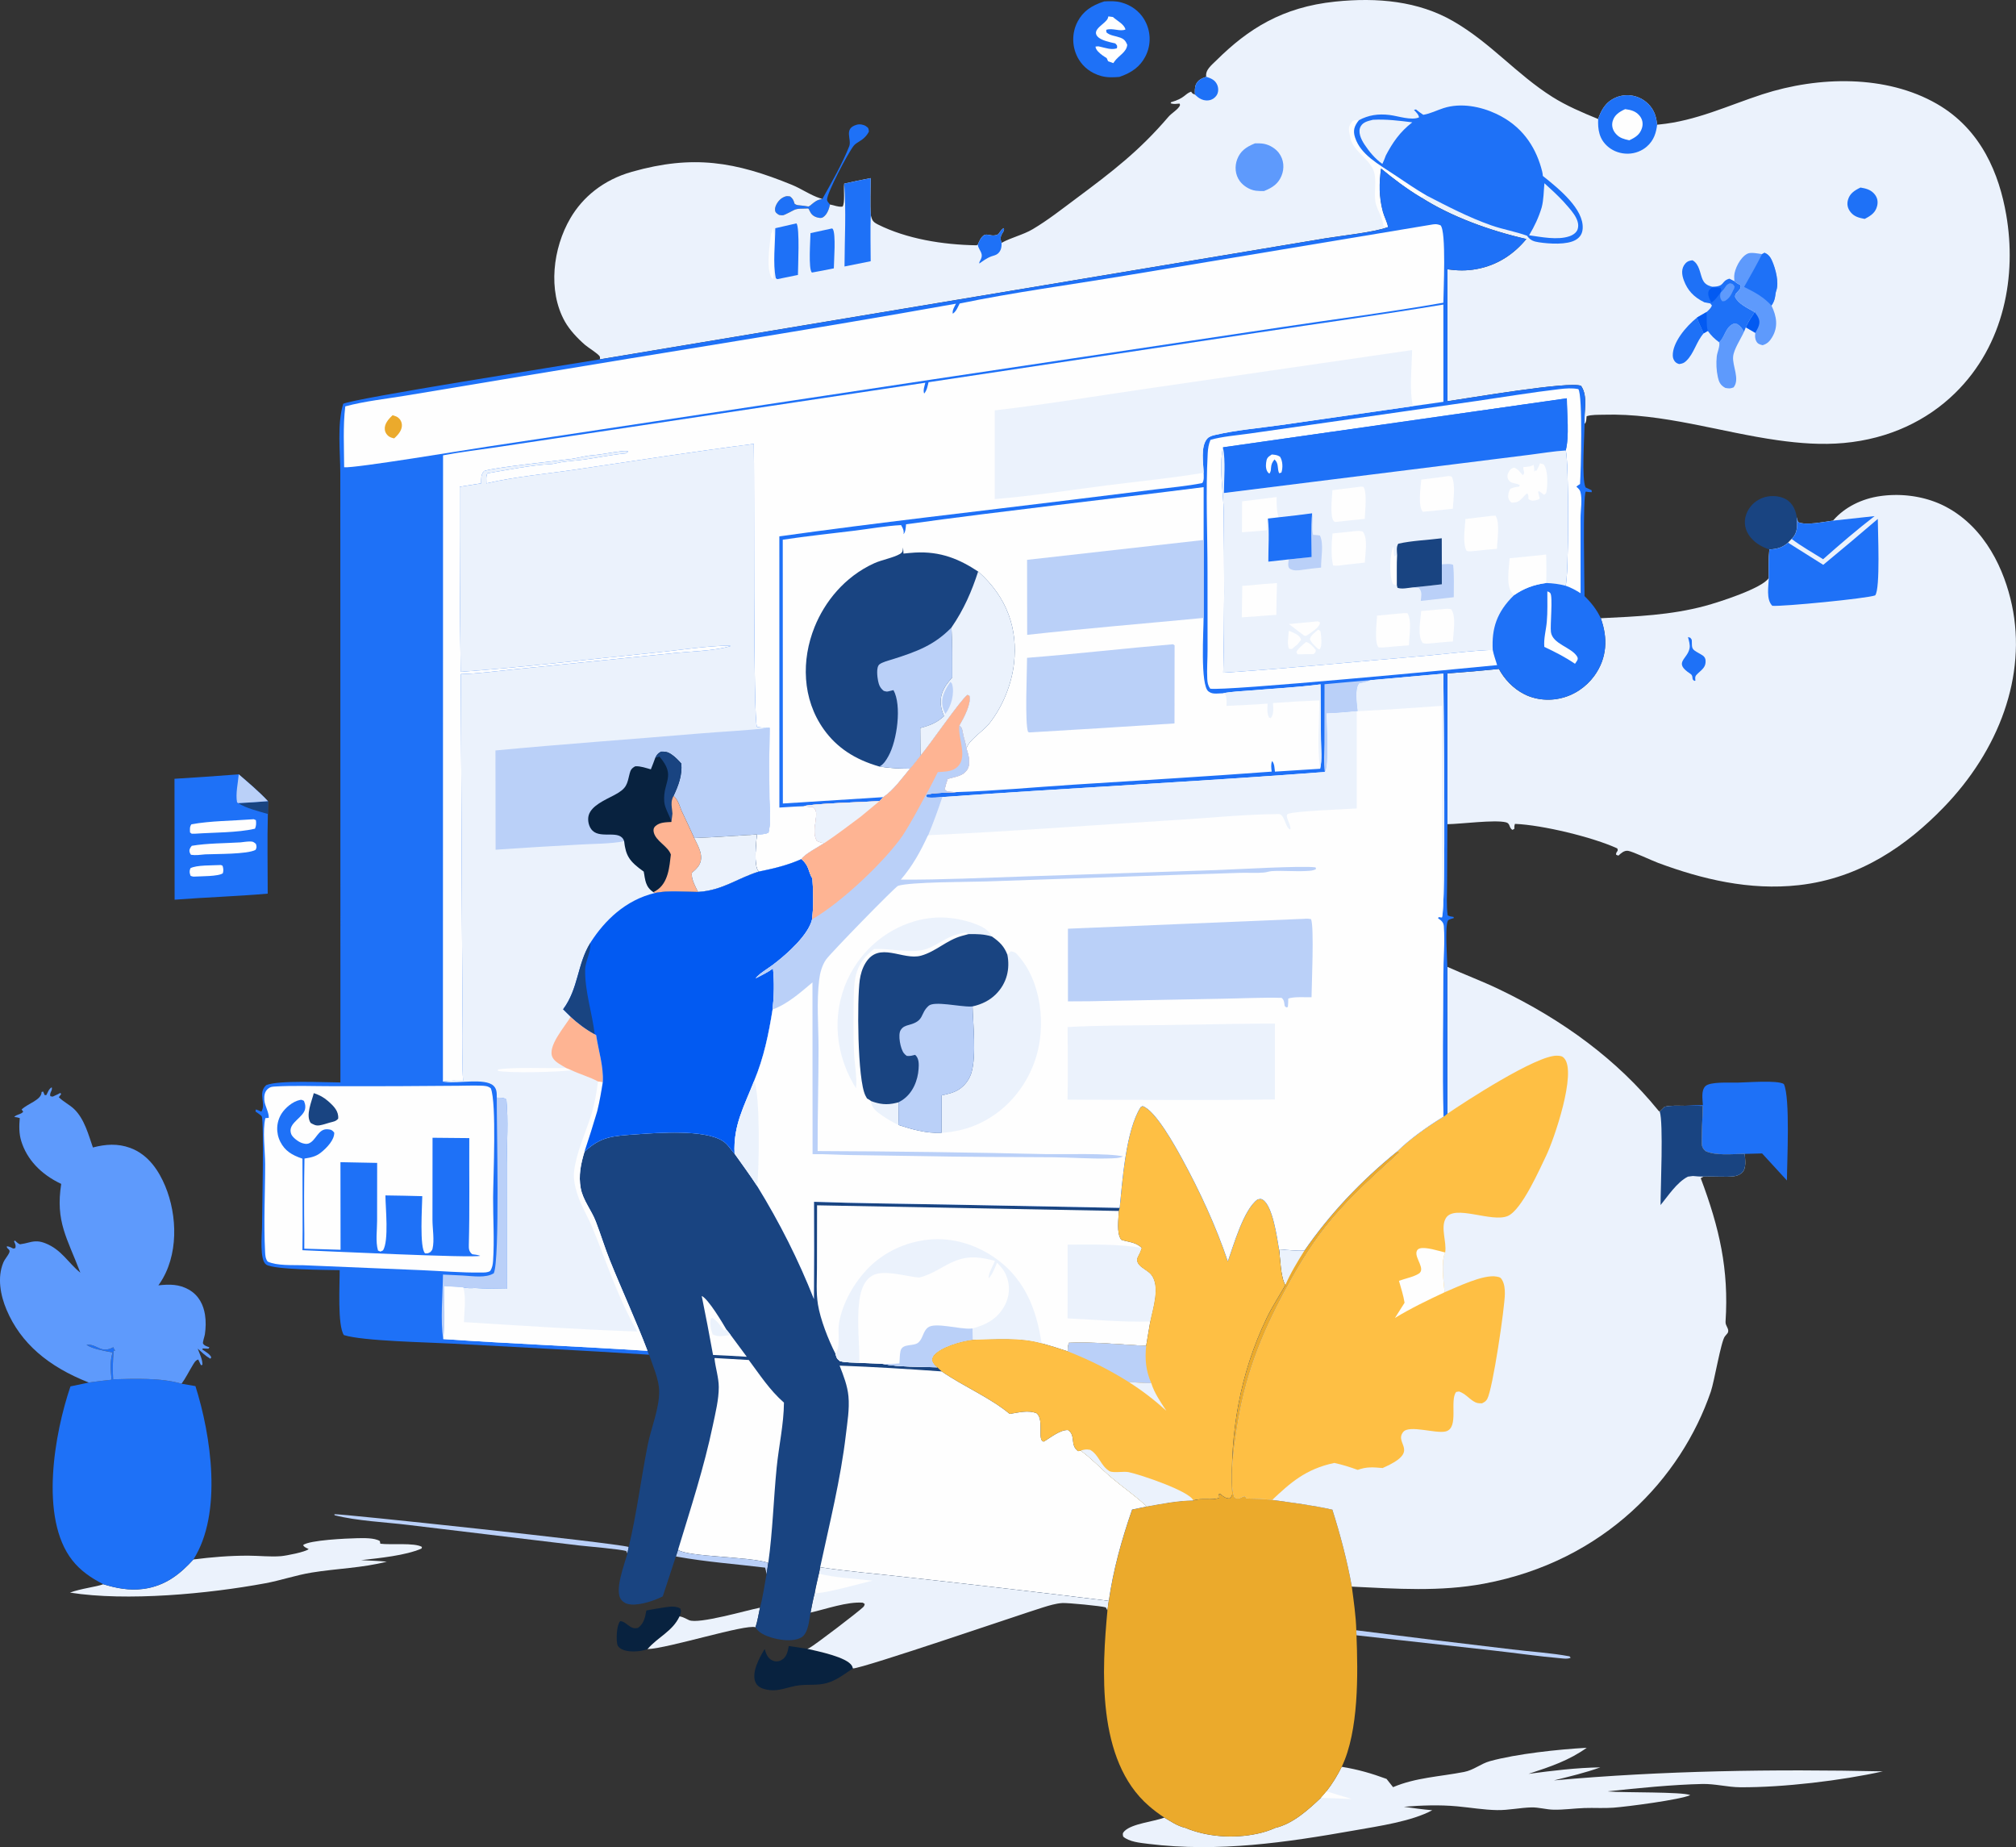 <?xml version="1.0" encoding="UTF-8"?>
<!DOCTYPE svg PUBLIC "-//W3C//DTD SVG 1.1//EN" "http://www.w3.org/Graphics/SVG/1.1/DTD/svg11.dtd">
<!-- Creator: CorelDRAW 2019 (64-Bit) -->
<svg xmlns="http://www.w3.org/2000/svg" xml:space="preserve" width="106.131mm" height="97.222mm" version="1.1" style="shape-rendering:geometricPrecision; text-rendering:geometricPrecision; image-rendering:optimizeQuality; fill-rule:evenodd; clip-rule:evenodd"
viewBox="0 0 2812.13 2576.07"
 xmlns:xlink="http://www.w3.org/1999/xlink"
 xmlns:xodm="http://www.corel.com/coreldraw/odm/2003">
 <rect x="0" y="0" width="2812.13" height="2576.07" fill="#333333" stroke="none"/>
 <defs>
  <style type="text/css">
   <![CDATA[
    .fil9 {fill:#025AF2;fill-rule:nonzero}
    .fil2 {fill:#08223F;fill-rule:nonzero}
    .fil4 {fill:#194481;fill-rule:nonzero}
    .fil1 {fill:#1E71F7;fill-rule:nonzero}
    .fil6 {fill:#5E9AFC;fill-rule:nonzero}
    .fil0 {fill:#BAD0F8;fill-rule:nonzero}
    .fil7 {fill:#EBAA2C;fill-rule:nonzero}
    .fil3 {fill:#EBF2FC;fill-rule:nonzero}
    .fil10 {fill:#FEB493;fill-rule:nonzero}
    .fil8 {fill:#FEBF44;fill-rule:nonzero}
    .fil5 {fill:#FEFEFE;fill-rule:nonzero}
   ]]>
  </style>
 </defs>
 <g id="Слой_x0020_1">
  <path class="fil0" d="M945.82 2161.4c13.25,10.12 101.58,9.34 125.85,18.29l-2.53 16.08c-0.27,-3.29 -0.87,-6.26 -1.86,-9.47 -40.3,-4.93 -82.56,-7.97 -122.15,-15.2l-2.35 -0.45 3.04 -9.25z"/>
  <path class="fil0" d="M1891.91 2273.67c72.41,9.29 144.9,18.18 217.49,26.67 26.37,3.26 54.2,4.81 80.02,9.68l1.52 2.02c-4.72,1.88 -8.57,1.13 -13.83,0.68 -30.99,-2.65 -62.22,-7.29 -93.11,-10.73l-191.85 -21.32 -0.24 -7.01z"/>
  <path class="fil1" d="M1147.07 277.53c13.3,-23.68 27.64,-48.73 37.45,-73.34 4,-10.04 -8.31,-24.75 10.45,-30.22 4.18,-1.22 9.32,-0.29 12.71,1.84 4.18,2.62 3.95,3.95 4.35,7.73 -2.86,5.65 -7.18,10.03 -13.52,13.82 -2.94,1.75 -5.77,3.53 -7.71,5.98 -7.91,9.99 -37.37,65.89 -37.12,75.07 0.07,2.48 2.42,4.86 4.11,6.85 -1.3,5.68 -3.77,13.98 -9.87,17.83 -2.15,1.36 -4.69,0.98 -7.25,0.37 -6.54,-1.53 -9.47,-5.19 -11.55,-9.8 -0.28,-0.63 -0.43,-1.29 -0.82,-1.88 -0.24,-0.38 -0.7,-0.66 -1.05,-0.99 -21.4,0.45 -14.48,0.17 -31.47,8.1 -4.21,1.96 -4.43,1.62 -9.15,0.86 -3.39,-2.24 -5.17,-3.17 -5.54,-6.85 -0.56,-5.52 4.8,-14.19 10.91,-17.33 4.3,-2.21 5.46,-2.22 10.19,-1.53 3.65,2.96 4.56,5.1 5.77,8.89 0.14,0.43 0.27,0.87 0.39,1.31 2.49,1.8 4.08,1.96 7.36,2.22 4.15,0.34 7.91,0.88 11.97,1.6 2.83,-1.39 1.44,-0.54 4.24,-2.83 5.13,-4.21 7.44,-6.29 15.14,-7.7z"/>
  <path class="fil0" d="M875.12 2166.47l-1.53 -3.22c-7.97,-2.78 -54.39,-6.52 -66.38,-7.95l-237.25 -28.5c-33.13,-4.03 -71.59,-5.54 -103.24,-13.57l-0.3 -1.44c5.45,-1.16 390.23,39.79 410.57,45.67l-1.88 9.02z"/>
  <path class="fil2" d="M901.65 2246.03c8.95,-1.63 17.93,-3.27 26.98,-4.56 7.47,-1.08 13.52,-1.7 20.23,1.73 2.03,4.56 0.62,6.46 -0.92,11.05 -10.08,21.22 -29.54,28.19 -44.75,45.69 -2.07,0.77 -1.91,0.76 -4.5,1.42 -8.77,2.25 -22.61,2.98 -30.8,-1.01 -4.2,-2.03 -6.27,-4.14 -6.99,-7.87 -1.34,-6.98 -0.98,-26.01 4.29,-31.55 5.23,0.07 10.16,5.5 14.41,7.97 3.75,2.18 5.86,2.18 10.3,1.49 9,-6.55 9.86,-15.52 11.75,-24.36z"/>
  <path class="fil3" d="M947.94 2254.25c3.96,0.72 6.37,1.92 9.68,3.56 1.14,0.57 2.28,1.17 3.47,1.7 13.32,6 80.3,-13.77 99.02,-17.36 -1.97,9.01 -3.36,18.41 -6.24,27.27 -14.09,-4.63 -120.95,29.35 -150.68,30.52 15.21,-17.5 34.67,-24.47 44.75,-45.69z"/>
  <path class="fil4" d="M2468.11 766.4c-1.91,-0.73 -3.8,-1.47 -5.68,-2.24 -0.81,-0.34 -1.62,-0.69 -2.41,-1.06 -0.79,-0.37 -1.57,-0.75 -2.33,-1.14 -0.77,-0.4 -1.52,-0.81 -2.25,-1.23 -0.74,-0.42 -1.46,-0.86 -2.18,-1.32 -0.7,-0.45 -1.4,-0.91 -2.07,-1.4 -0.68,-0.47 -1.34,-0.96 -1.98,-1.47 -0.65,-0.5 -1.28,-1.01 -1.89,-1.54 -0.61,-0.53 -1.2,-1.07 -1.77,-1.62 -0.57,-0.55 -1.13,-1.11 -1.66,-1.69 -0.53,-0.57 -1.05,-1.15 -1.55,-1.73 -0.5,-0.59 -0.97,-1.19 -1.43,-1.8 -0.46,-0.61 -0.9,-1.22 -1.31,-1.85 -0.42,-0.62 -0.81,-1.26 -1.18,-1.9 -0.37,-0.64 -0.73,-1.29 -1.06,-1.93 -0.33,-0.65 -0.64,-1.31 -0.92,-1.97 -0.28,-0.67 -0.55,-1.34 -0.79,-2.01 -3.9,-10.88 -1.22,-22.94 6.62,-32.5 5.33,-6.51 13.8,-12.08 23.97,-13.66 8.47,-1.32 17.85,-0.07 24.83,3.84 10.19,5.69 13.82,16.16 15.28,25.15 0.51,10.85 2.16,21.06 -7.21,30.25l-5.01 5.25c-7.53,6.73 -14.42,8.73 -26.03,9.58z"/>
  <path class="fil2" d="M1100.25 2295.61l26.02 3.89c15.86,3.77 54.6,11.43 62.11,23.62 0.51,0.83 1.14,2.97 1.41,3.78 -10.56,6.61 -18.55,13.63 -30.99,18.53 -14.83,5.83 -26.89,3.45 -42.4,4.83 -17.7,1.58 -31.05,10.88 -50.57,5.27 -5.69,-1.62 -9.75,-4.54 -11.8,-8.91 -6.34,-13.55 5.06,-34.4 12.6,-46.84 1.82,5.67 3.71,12.87 11.03,16.09 3.31,1.45 7.03,1.7 10.43,0.28 9.67,-4.04 10.69,-13.26 12.15,-20.54z"/>
  <path class="fil1" d="M1540.28 1.97c8.27,-0.44 15.71,-0.74 23.63,1.38 14.36,3.84 25.17,12.5 31.55,22.71 10.15,16.24 10.87,36.22 2.13,52.89 -7.22,13.76 -18.52,22.35 -36.26,28.36 -8.79,0.65 -16.65,1.05 -25.12,-1.26 -14.53,-3.96 -25.03,-12.66 -31.34,-23.04 -9.85,-16.17 -10.39,-36.66 -1.57,-53.13 7.46,-13.95 18.84,-22.09 36.98,-27.92z"/>
  <path class="fil5" d="M1546.06 22.87l6.34 0.83c5.99,5.39 16.05,10.32 17.49,17.46 -7.81,3.26 -17.97,-2.57 -26.84,0.45l0.34 3.54c5.02,4.61 12.26,4.76 19.24,7.32 6.19,2.27 7.77,5.47 9.77,10.01 -1.01,10.57 -11.93,14.81 -17.98,23.45 -0.48,0.69 -0.93,1.4 -1.4,2.09 -2.49,-0.8 -4.92,-1.73 -7.35,-2.62l-1.99 -4.45c-1.92,-1.16 -3.83,-2.33 -5.61,-3.61 -4.23,-3.02 -9.81,-7.85 -9.93,-12.4 4.29,-0.35 2.88,-0.57 6.62,0.25 7.7,1.69 15.6,4.8 23.23,2.14 0.62,-3.85 0.65,-3.66 -2.35,-6.82 -7.77,-1.69 -20.02,-4.25 -24.72,-9.59 -8.87,-10.07 11.85,-17.87 14.45,-25.63 0.27,-0.79 0.46,-1.61 0.69,-2.41z"/>
  <path class="fil1" d="M2375.33 1541.25c-0.23,-7.56 -2.89,-20.42 3.71,-26.59 6.66,-6.24 33.49,-4.61 44.1,-4.77 13.6,-0.2 56.21,-3.8 65.15,1.93 9.11,18.55 4.37,109.69 4.31,134.53l-34.64 -37.71 -24.2 0.65c-16.67,-0.03 -40.66,2.89 -54.89,-4.07 -2.38,-2.37 -3.82,-4.01 -4.64,-6.98 -1.57,-5.65 1.09,-46.27 0.97,-56.02l-25.1 -0.06c8.44,-0.5 16.74,-0.95 25.22,-0.91z"/>
  <path class="fil3" d="M269.77 2174.91c25.29,-3.26 51.25,-5.4 76.95,-5.3 14.81,0.05 30.56,1.88 45.24,0.68 6.92,-0.56 34.55,-5.84 38.59,-9.93 -0.9,-0.43 -1.81,-0.84 -2.7,-1.29 -2.85,-1.45 -3.69,-1.99 -5.11,-4.22 9.02,-7.07 61.41,-9.29 74.89,-9.58 9.54,-0.2 24.72,-0.69 32.21,3.95l0.67 3.71c14.27,1.93 47.76,-1.76 58.08,4.48l-0.63 2.3c-22.39,9.74 -58.74,13.25 -84.34,16.16 11.93,0.63 24.09,0.96 35.94,2.1 -34.8,8.9 -69.47,9.43 -104.87,15.22 -22.02,3.6 -42.9,10.9 -64.85,14.96 -78.86,14.62 -193.09,25.49 -272.25,12.96 15.25,-5.71 37.62,-8.15 46.49,-11.68 17.96,5.55 36.38,9.13 55.89,6.54 31.75,-4.22 52.55,-22.18 69.78,-41.06z"/>
  <path class="fil1" d="M333.03 1079.93c13.86,11.96 28.69,24.43 40.75,37.42l-0.14 17.9c-0.99,36.97 -0.16,74.08 -0.21,111.07 -43.11,3.78 -86.66,5.07 -129.86,8.46l-0.17 -168.65c29.91,-1.82 59.79,-3.89 89.64,-6.2z"/>
  <path class="fil4" d="M332.23 1120.09c13.88,-0.69 27.73,-1.6 41.55,-2.73l-0.14 17.9c-13.55,-4.11 -30.33,-7.99 -41.42,-15.17z"/>
  <path class="fil5" d="M308.23 1206.4l2.25 1.06c1.17,3.99 1.44,6.27 0.4,10.39 -5.83,4.62 -31.48,4.14 -40.99,4.73 -1.41,-0.08 -2.68,-0.65 -4,-1.04 -1.57,-4.29 -1.98,-6.13 -0.33,-10.6 7.96,-4.72 31.78,-3.91 42.67,-4.54z"/>
  <path class="fil0" d="M333.03 1079.93c13.86,11.96 28.69,24.43 40.75,37.42 -13.83,1.13 -27.68,2.04 -41.55,2.73l-1.56 -1.11c-2.26,-11.99 1.31,-26.84 2.37,-39.05z"/>
  <path class="fil5" d="M335.55 1174.8c4.14,-0.45 8.64,-1.18 12.8,-1.23 4.95,-0.04 5.37,0.78 8.58,3.3 1.1,3.51 1.4,5.01 -0.43,8.39 -11.39,6.29 -54.93,5.58 -70.18,6.27 -6.66,0.63 -13.26,1.62 -19.92,0.63 -0.9,-1.43 -1.49,-2.17 -1.91,-3.82 -0.85,-3.36 0.75,-6.03 3.04,-8.74 21.07,-3.64 46.3,-3.45 68.03,-4.79z"/>
  <path class="fil5" d="M351.5 1142.69c3.47,-0.3 1.59,-0.46 5.48,1.14 0.46,4.44 0.57,7.59 -1.3,11.93 -24.39,5.63 -57.22,5.16 -82.87,6.93l-5.35 0.08 -2.4 -1.8c-0.08,-3.99 -0.76,-7.79 1.97,-11.37 26.52,-4.86 57.12,-4.82 84.47,-6.92z"/>
  <path class="fil3" d="M1142.34 2194.73l1.71 -9.06c38.7,6.05 78.42,9.05 117.49,13.61 95.16,10.52 190.19,21.63 285.1,33.35l-1.87 13.35 -2.29 -4.24c-6.35,-2 -53.09,-6.49 -60.59,-6.05 -9.25,0.55 -18.51,3.46 -27.04,6.09 -30.61,9.48 -249.9,84.65 -265.07,85.12 -0.27,-0.81 -0.91,-2.95 -1.41,-3.78 -7.51,-12.2 -46.25,-19.85 -62.11,-23.62 1.02,-0.46 2.1,-0.87 3.08,-1.39 7.33,-3.81 68.14,-50.33 74.6,-56.63 1.52,-1.48 2,-2.73 2.24,-4.56l-2.69 -1.74c-21.45,-1.72 -52.09,9.1 -72.9,13.84 1.76,-9.49 3.63,-18.89 6.08,-28.3 1.5,-8.67 3.75,-17.36 5.65,-25.99z"/>
  <path class="fil5" d="M1142.34 2194.73c22.87,5.73 50.77,6.99 74.74,9.74 -15.29,3.51 -67.42,18.32 -79.09,17.24l-1.3 -0.99c1.5,-8.67 3.75,-17.36 5.65,-25.99z"/>
  <path class="fil3" d="M1943.21 2492.45c31.66,-13.42 64.56,-14.54 98.91,-21.17 13.83,-2.67 23.11,-11.46 36.31,-15.12 36.63,-10.12 95.54,-16.46 134.9,-18.61 -24.5,17.53 -50.31,26.27 -81.11,36.35 33.19,-4.41 66.29,-8.52 100.07,-9.06 -20.91,7.58 -42.71,12.66 -64.67,18.19 151.14,-13.61 306.7,-15.94 458.77,-12.61 -57.45,12.84 -139.31,22.59 -198.99,22.17 -17.69,-0.13 -35.14,-4.96 -52.78,-4.58 -40.7,0.87 -91.44,5.85 -132.06,10.29l2.85 0.25c20.23,1.71 101.22,0.21 112.39,4.99 -13.56,6.39 -88.03,16.12 -107.15,17.53 -13.44,0.99 -27.22,0.01 -40.74,0.48 -14.13,0.5 -28.84,2.63 -42.92,2.32 -10.32,-0.21 -20.46,-3.41 -30.81,-3.18 -16.05,0.37 -31.75,4.05 -48.06,3.75 -18.43,-0.33 -37.24,-3.58 -55.57,-5.26 -24.81,-2.28 -49.53,-1.37 -74.31,0.61 13.17,1.82 26.32,3.77 39.64,4.86 -29,15.56 -74,22.01 -108.47,28.1 -95.34,16.83 -189.66,30.88 -287.72,18.77 -11.85,-1.46 -26.79,-2.9 -34.93,-10.13 -0.78,-3.42 -1.16,-4.83 1.98,-7.85 10.71,-10.32 40.05,-12.88 55.47,-18.62 8.71,5.12 18.23,11.81 29,14.2 30.13,12.68 67.46,15.38 100.61,8.26 4.44,-0.92 8.78,-2.07 13.01,-3.44 4.24,-1.37 8.32,-2.95 12.26,-4.75 25.02,-5.69 47.92,-27.17 63.37,-41.85l7.75 -9.11c8.67,-10.94 15.39,-22.27 21.38,-34.17 22.92,3.74 41.44,9.14 62.52,16.88l9.1 11.52z"/>
  <path class="fil5" d="M1850.22 2498.22c11.79,3.7 23.64,7.28 35.56,10.74 -14.45,-0.41 -28.87,-1.27 -43.3,-1.63l7.75 -9.11z"/>
  <path class="fil1" d="M157.08 1886.19l-2.55 -0.46c-9.84,-1.83 -26.69,-4.89 -33.87,-10.28 15.19,-1.45 19.67,13.11 37.63,3.37 0.01,0.39 -0.13,0.8 0.02,1.17 0.17,0.45 2.01,3.22 2.32,3.7l-2.07 -0.07c-1.14,13.39 -1.62,26.61 -0.74,40.03 29.86,-0.82 67.32,-2.24 95.46,6.15l19.33 3.33c21.76,68.45 38.13,177.56 -2.84,241.77 -17.23,18.88 -38.03,36.85 -69.78,41.06 -19.51,2.59 -37.93,-0.98 -55.89,-6.54 -17.94,-9.14 -32.1,-19.21 -43.21,-33.31 -46.26,-58.75 -24.77,-177.65 -2.61,-242.58 8.52,-1.87 17.11,-3.6 25.66,-5.39 10.52,-1.53 21.09,-2.83 31.71,-3.91 -1.15,-12.66 -2.54,-25.59 1.44,-38.05z"/>
  <path class="fil6" d="M85.4 1651.14c-29,-13.67 -48.04,-34.7 -55.74,-59.68 -3.3,-10.69 -3.01,-21.27 -2.09,-32.13 -2.94,-0.91 -4.68,-1.24 -7.73,-1.57 3.6,-4.03 9.3,-3.18 12.54,-7.33l-2.23 -3.06c8.62,-8.53 27.96,-13.2 27.85,-24.47l2.16 -0.6 2.21 5.08 2.37 -0.22c1.93,-3.6 3.27,-8.5 7.44,-10.79 1.44,4.69 -3.45,7.36 -1.95,12.41 4.35,0.86 2.19,1.01 6.48,-0.87 2.59,-1.13 5.02,-2.28 7.41,-3.65l1.23 1.5 -3.25 4.44c6.14,6.31 14.88,10.38 21.22,16.45 14.67,14.01 20.28,36.68 26.29,53.67 17.68,-4.64 34.52,-5.77 51.87,0.54 26.33,9.57 40.7,33.41 49.01,53.35 17.09,41.02 18.88,97.15 -7.99,136.17 -0.51,0.74 -1.05,1.47 -1.57,2.22 15.81,-1.74 28.96,-1.63 42.3,5.87 14.6,8.21 20.63,21.98 22.72,35.07 1.44,9.05 1.15,18.34 -0.14,27.38 -0.36,2.54 -3.28,10.94 -2.63,12.69 0.36,0.94 1.29,1.72 2.14,2.47 1.12,0.99 5.5,2.45 6.8,2.99l-1.31 1.87 -7.88 -0.33 -0.87 1.34c4.5,3.14 11.01,6.65 12.64,11.16l-1.29 1.82c-6.91,-3.94 -12.06,-9.08 -17.59,-14.05 2.57,7.09 6.83,15.28 6.56,22.63l-2.12 0.4 -3.75 -7.88c-4.16,1.18 -6.16,5.52 -8,8.52 -5.17,8.45 -9.27,17.05 -15.24,25.25 -28.13,-8.39 -65.6,-6.97 -95.46,-6.15 -0.88,-13.42 -0.4,-26.64 0.74,-40.03l2.07 0.07c-0.3,-0.47 -2.15,-3.24 -2.32,-3.7 -0.14,-0.37 -0.01,-0.78 -0.02,-1.17 -17.96,9.74 -22.44,-4.82 -37.63,-3.37 7.18,5.39 24.02,8.45 33.87,10.28l2.55 0.46c-3.98,12.46 -2.59,25.39 -1.44,38.05 -10.62,1.08 -21.19,2.38 -31.71,3.91 -56.86,-22.34 -95.13,-55.08 -114.75,-101.43 -8.61,-20.34 -13.24,-45.25 -4.48,-66.02 2.04,-4.84 6.3,-9.13 8.31,-13.86 2.03,-4.79 -4.52,-5.28 -3.33,-8.79 3.66,0.56 5.79,1.65 8.84,3.24l2.82 -0.61c1.14,-3.89 -0.17,-6.03 -1.82,-9.67l1.53 -0.82c0.52,0.53 1.03,1.08 1.57,1.6 1.74,1.68 2.9,2.47 5.24,3.58 4.62,-0.68 8.62,-1.57 13.07,-2.73 8.3,-2.16 14.29,-1.87 22.16,1.2 22.93,8.92 32.15,27.64 48.98,41.08 -18.45,-48.67 -34.88,-71.05 -26.67,-123.78z"/>
  <path class="fil7" d="M1949.11 1605.75l3.06 1.18c-32.24,29.53 -65.47,58.99 -92.9,91.25 -26.6,31.29 -46.85,64.65 -65.43,98.96 -35.98,66.44 -58.05,124.35 -68.8,196.08 -3.68,24.5 -10.16,67.43 -4.61,90.84 0.62,2.6 0.64,2.45 1.61,4.56 2.52,1.01 3.15,1.89 6.09,1.22 3.42,-0.78 4.99,-2.08 7.48,-3.9l-3.26 1.28 4.46 -0.26 1.53 2.75c12.11,0.85 24.3,0.46 36.28,2.14 28.14,3.86 56.46,7.39 83.9,13.58 11.29,35.79 20.62,70.87 27.13,107.32 2.66,20.19 5.7,40.6 6.28,60.9l0.24 7.01c2.11,53.43 3.38,133.43 -20.56,183.38 -5.99,11.9 -12.71,23.23 -21.38,34.17l-7.75 9.11c-15.45,14.68 -38.36,36.16 -63.37,41.85 -3.94,1.79 -8.03,3.37 -12.26,4.75 -4.23,1.37 -8.57,2.51 -13.01,3.44 -33.15,7.12 -70.48,4.42 -100.61,-8.26 -10.77,-2.39 -20.29,-9.08 -29,-14.2 -7.77,-5.03 -14.98,-10.47 -21.66,-16.32 -73.9,-63.91 -65.24,-192.16 -57.77,-272.6l1.87 -13.35c6.22,-43.33 17.86,-85.21 32.51,-127.33l20.55 -4.27c21.22,-3.8 42.93,-8.11 64.85,-8.38 11.27,-4.17 26.36,0.39 36.22,-3.79 -0.16,-1.6 -0.24,-3.2 -0.5,-4.78 -0.03,-0.15 -0.14,-0.28 -0.2,-0.41l2.13 -0.05c0.33,0.28 0.65,0.57 0.99,0.84 3.64,2.86 6.4,5.27 11.87,5.35 3.1,-2.75 3.86,-3.83 3.71,-7.61 -3.23,-82.86 10.45,-165.98 48.27,-244.33 7.48,-15.51 17.33,-30.4 25.86,-45.6 -6.66,-10.98 -7.03,-37.02 -8.78,-49.86 11.27,0.68 24.29,2.38 35.46,1.65 4.33,-6.27 8.79,-12.49 13.4,-18.65 4.61,-6.16 9.35,-12.26 14.23,-18.3 4.88,-6.05 9.9,-12.03 15.06,-17.94 5.15,-5.91 10.43,-11.76 15.84,-17.54 5.41,-5.78 10.95,-11.49 16.62,-17.13 5.66,-5.63 11.46,-11.2 17.38,-16.69 5.92,-5.49 11.96,-10.91 18.12,-16.26 6.17,-5.34 12.45,-10.6 18.85,-15.78z"/>
  <path class="fil3" d="M1784.14 1742.39c11.27,0.68 24.29,2.38 35.46,1.65 -9.84,15.76 -19.56,31.62 -26.68,48.21 -6.66,-10.98 -7.03,-37.02 -8.78,-49.86z"/>
  <path class="fil3" d="M2556.85 726.1c0.45,-0.52 0.91,-1.04 1.37,-1.55 15.17,-16.9 38.3,-29.11 65.16,-32.77 0.98,-0.14 1.97,-0.26 2.95,-0.38 0.99,-0.12 1.98,-0.22 2.96,-0.32 0.99,-0.1 1.98,-0.19 2.97,-0.27 1,-0.08 1.99,-0.15 2.98,-0.21 1,-0.06 1.99,-0.11 2.98,-0.15 1,-0.04 2,-0.07 2.99,-0.1 1,-0.03 2,-0.04 2.99,-0.04 1,-0.01 2,-0 3,0.01 1,0.01 1.99,0.03 2.99,0.07 0.99,0.03 1.99,0.07 2.98,0.13 1,0.05 2,0.11 2.99,0.18 0.99,0.07 1.98,0.15 2.97,0.23 1,0.09 1.99,0.19 2.98,0.3 0.99,0.1 1.97,0.22 2.95,0.35 0.99,0.12 1.97,0.25 2.95,0.39 0.98,0.15 1.95,0.3 2.93,0.46 0.98,0.16 1.95,0.33 2.92,0.51 0.97,0.18 1.94,0.37 2.91,0.57 0.96,0.19 1.92,0.4 2.88,0.62 0.96,0.21 1.91,0.44 2.86,0.67 0.95,0.23 1.89,0.47 2.83,0.72 0.94,0.25 1.88,0.51 2.81,0.78 0.94,0.27 1.87,0.55 2.79,0.83 0.92,0.29 1.84,0.59 2.75,0.88 0.91,0.3 1.82,0.61 2.72,0.94 0.91,0.31 1.8,0.64 2.69,0.98 0.89,0.33 1.78,0.68 2.67,1.03 0.88,0.35 1.75,0.72 2.62,1.09 0.87,0.37 1.74,0.74 2.59,1.13 0.86,0.39 1.71,0.78 2.55,1.18 0.85,0.4 1.68,0.81 2.51,1.23 0.83,0.42 1.66,0.84 2.47,1.27 55.38,29.47 81.63,88.72 91.91,136.77 21.06,98.54 -17.87,202.87 -95.79,282.99 -49.73,51.15 -114.71,98.18 -201.58,107.88 -68.71,7.67 -135.05,-8.37 -196.03,-31.05 -8.84,-3.28 -35.37,-15.82 -41.9,-16.83 -5.75,-0.9 -10.32,3.79 -13.58,6.68l-3.12 -1.16c-1.03,-4.24 4.03,-4.82 1.47,-8.96 -33.62,-15.45 -104.01,-32.63 -142.64,-34.17 -0.98,2.66 -0.96,4.19 -0.82,6.89l-2.74 1.49c-5.02,-3 -2.75,-8.96 -8.92,-10.53 -15.59,-3.97 -62.76,2.36 -81.89,2.6l0.11 -210.28c24.02,-1.7 47.97,-3.79 71.86,-6.29 7.2,13.51 19.52,27.39 35.89,35.48 0.86,0.43 1.73,0.84 2.62,1.24 0.89,0.4 1.79,0.78 2.71,1.13 0.92,0.36 1.84,0.7 2.78,1.03 0.94,0.32 1.89,0.63 2.85,0.91 0.96,0.28 1.93,0.55 2.91,0.8 0.98,0.25 1.97,0.48 2.96,0.68 1,0.21 2,0.4 3,0.57 1.01,0.17 2.03,0.32 3.04,0.45 1.02,0.13 2.05,0.24 3.07,0.33 1.03,0.08 2.06,0.15 3.09,0.2 1.03,0.05 2.07,0.07 3.1,0.08 1.03,0.01 2.07,0 3.1,-0.04 1.03,-0.03 2.06,-0.09 3.09,-0.16 1.03,-0.07 2.05,-0.16 3.07,-0.28 1.03,-0.12 2.05,-0.25 3.05,-0.41 1.01,-0.16 2.02,-0.34 3.02,-0.53 21.74,-4.16 38.8,-17.01 49.38,-31.41 18.53,-25.2 19.21,-53.5 9.33,-80.75 50,-2.42 97.51,-4.32 145.3,-17.11 19.9,-5.33 80.11,-24.74 88.98,-38.88 -0.03,-13.25 -0.53,-26.62 0.87,-39.83 11.61,-0.85 18.5,-2.85 26.03,-9.58l5.01 -5.25c9.37,-9.19 7.72,-19.41 7.21,-30.25l1.7 6.75c11.13,5.28 36,-0.46 48.79,-1.97z"/>
  <path class="fil1" d="M2354.59 888.4l3.25 1.08c2.16,2.94 1.93,1.8 2.12,4.85 0.15,2.56 -0.08,5.24 0.38,7.78 0.77,4.27 4.8,6.21 9.04,8.64 1.86,1.07 3.78,2.09 5.52,3.27 3.08,2.09 4.11,4.48 4.24,7.54 0.37,8.12 -3.89,11.44 -10.41,17.3 -4.64,4.17 -4.22,5.29 -3.84,10.45l-1.15 0.27c-5.17,-1.93 -0.72,-6.57 -5.87,-9.92 -24.35,-15.82 -3.98,-19.9 -1.05,-35.68 0.91,-4.94 -1.08,-10.69 -2.23,-15.57z"/>
  <path class="fil1" d="M2556.85 726.1l58.02 -6.3c-24.89,19.21 -48.74,39.68 -71.81,60.14 -14.45,-9.21 -30.73,-18.17 -43.9,-28.35 9.37,-9.19 7.72,-19.41 7.21,-30.25l1.7 6.75c11.13,5.28 36,-0.46 48.79,-1.97z"/>
  <path class="fil1" d="M2543.26 787.75c25.64,-21.15 51,-42.5 76.09,-64.02 -0.02,15.54 3.84,98.09 -3.71,106.64 -12.05,4.4 -128.93,15.75 -143.42,14.53 -9,-8.87 -5.16,-27.81 -4.97,-38.66 -0.03,-13.25 -0.53,-26.62 0.87,-39.83 11.61,-0.85 18.5,-2.85 26.03,-9.58l49.12 30.92z"/>
  <path class="fil3" d="M2018.88 1348.4c23.54,10.6 48.08,19.76 71.27,30.84 91.21,43.59 166.03,99.5 222.5,168.82 1.41,1.74 0.67,1.13 2.53,2.16l6.8 -6.71c9.01,-2.05 18.8,-1.4 28.14,-1.36l25.1 0.06c0.11,9.75 -2.54,50.37 -0.97,56.02 0.82,2.96 2.26,4.61 4.64,6.98 14.23,6.96 38.22,4.04 54.89,4.07 0.32,7.54 2.92,20.16 -3.96,26.35 -5.31,4.77 -11.99,5.29 -19.73,5.41 -11.31,0.17 -22.57,-0.47 -33.9,-0.17l-3.82 2.29c26.14,69.58 39.38,127.3 34.6,200.19 -0.41,6.34 6.08,10.17 2.91,15.81 -0.16,0.28 -3.77,4.56 -3.79,4.59 -5.42,6.58 -14.77,62.83 -19.67,77.13 -41.32,120.49 -148.17,236.3 -316.21,267.74 -61.74,11.56 -122.02,7.13 -184.55,4.18 -6.52,-36.45 -15.84,-71.53 -27.13,-107.32 -27.44,-6.19 -55.76,-9.72 -83.9,-13.58 -11.97,-1.67 -24.17,-1.29 -36.28,-2.14l-1.53 -2.75 -4.46 0.26 3.26 -1.28c-2.49,1.82 -4.06,3.12 -7.48,3.9 -2.94,0.67 -3.57,-0.21 -6.09,-1.22 -0.96,-2.11 -0.99,-1.96 -1.61,-4.56 -5.55,-23.41 0.93,-66.35 4.61,-90.84 10.75,-71.73 32.82,-129.64 68.8,-196.08 18.58,-34.3 38.83,-67.66 65.43,-98.96 27.43,-32.25 60.67,-61.72 92.9,-91.25l-3.06 -1.18c17.06,-17.05 42.5,-34.97 64.51,-48.44l5.33 -4.05 -0.07 -204.85z"/>
  <path class="fil4" d="M2321.97 1543.52c9.01,-2.05 18.8,-1.4 28.14,-1.36l25.1 0.06c0.11,9.75 -2.54,50.37 -0.97,56.02 0.82,2.96 2.26,4.61 4.64,6.98 14.23,6.96 38.22,4.04 54.89,4.07 0.32,7.54 2.92,20.16 -3.96,26.35 -5.31,4.77 -11.99,5.29 -19.73,5.41 -11.31,0.17 -22.57,-0.47 -33.9,-0.17 -4.97,0.14 -9.82,-0.35 -14.76,-0.77l-7.03 0.92c-15.64,8.03 -28,27.52 -38.06,39.57 -0.02,-22.28 4.13,-115.49 -1.17,-130.36l6.8 -6.71z"/>
  <path class="fil8" d="M2018.95 1553.26c24.18,-16.57 124.42,-81.82 152.95,-80.95 4.79,0.15 7.32,0.56 10.06,3.62 17.8,19.83 -14.27,113.36 -25.2,135.85 -8.73,17.94 -33.68,75.23 -53.32,84 -22.4,9.99 -75.16,-16.99 -86.77,3.37 -7.54,13.21 1.6,33.11 -0.79,47.61 -6.22,13.25 -2.05,41.06 -0.84,55.51 16.52,-6.74 54.21,-25.59 72.87,-21.83 4.1,0.83 5.16,1.09 6.97,3.94 3.73,5.87 4.34,13.68 4.27,20.09 -0.16,18.91 -16.82,132.63 -24.61,146.63 -1.65,2.96 -3.78,4.4 -7.33,6.05 -5.54,0.05 -7.85,-0.3 -12.14,-3.09 -7.11,-4.64 -10.99,-10.12 -19.75,-13.43l-4.07 0.65c-9.57,11.72 4.34,49.96 -14.43,55.01 -13.74,3.7 -51.23,-9.67 -59.56,0.9 -13.25,16.84 25.9,26.48 -28.62,50.2 -13.48,-1.13 -22.15,-2.01 -34.74,2.58 -10.83,-3.88 -21.1,-7.22 -32.66,-9.69 -39.9,8.38 -61.65,28.01 -86.64,51.6 -11.97,-1.67 -24.17,-1.29 -36.28,-2.14l-1.53 -2.75 -4.46 0.26 3.26 -1.28c-2.49,1.82 -4.06,3.12 -7.48,3.9 -2.94,0.67 -3.57,-0.21 -6.09,-1.22 -0.96,-2.11 -0.99,-1.96 -1.61,-4.56 -5.55,-23.41 0.93,-66.35 4.61,-90.84 10.75,-71.73 32.82,-129.64 68.8,-196.08 18.58,-34.3 38.83,-67.66 65.43,-98.96 27.43,-32.25 60.67,-61.72 92.9,-91.25l-3.06 -1.18c17.06,-17.05 42.5,-34.97 64.51,-48.44l5.33 -4.05z"/>
  <path class="fil5" d="M1951.43 1786.32c8.5,-3.25 20.4,-5.43 27.56,-9.99 9.95,-6.35 -5.3,-21.35 -3.06,-30.46 0.5,-2.05 1.62,-3.79 4.18,-4.64 8.39,-2.75 27.08,3.51 35.78,5.53 -6.22,13.25 -2.05,41.06 -0.84,55.51 -23.82,11.12 -47.41,22.5 -69.2,35.79l13.39 -21.17c-1.55,-10.24 -4.99,-20.47 -7.8,-30.56z"/>
  <path class="fil4" d="M1561.83 1684.56c3.71,-36.8 8.57,-108.54 29.37,-140.64l2.57 -1.34c18,5.64 46.07,56.96 54.86,73 25.35,46.26 47.72,95.02 64.09,143.52 7.42,-20.52 21.9,-72.44 41.46,-86.33 2.91,-0.49 4.13,-1.36 6.77,0.1 14.54,7.99 20.68,54.91 23.19,69.52 1.75,12.84 2.12,38.88 8.78,49.86 -8.53,15.2 -18.39,30.1 -25.86,45.6 -37.82,78.35 -51.5,161.47 -48.27,244.33 0.15,3.78 -0.61,4.86 -3.71,7.61 -5.47,-0.08 -8.23,-2.49 -11.87,-5.35 -0.34,-0.27 -0.66,-0.56 -0.99,-0.84l-2.13 0.05c0.07,0.13 0.17,0.27 0.2,0.41 0.26,1.59 0.34,3.18 0.5,4.78 -9.85,4.19 -24.95,-0.37 -36.22,3.79 -21.93,0.27 -43.63,4.58 -64.85,8.38l-20.55 4.27c-14.66,42.12 -26.3,84 -32.51,127.33 -94.9,-11.72 -189.94,-22.83 -285.1,-33.35 -39.07,-4.56 -78.79,-7.56 -117.49,-13.61l-1.71 9.06c-1.9,8.63 -4.15,17.32 -5.65,25.99 -2.46,9.4 -4.32,18.81 -6.08,28.3 -1.84,8.98 -2.75,28.45 -12.58,34.47 -7.7,4.72 -19.44,4.64 -28.67,3.27 -11.57,-1.7 -26.25,-5.93 -32.98,-13.68 -1.21,-1.4 -1.63,-2.22 -2.5,-3.66 2.88,-8.86 4.26,-18.26 6.24,-27.27 4.04,-15.28 6.23,-30.95 9.03,-46.39l2.53 -16.08c-24.28,-8.95 -112.61,-8.17 -125.85,-18.29l-3.04 9.25 -18.32 55.78c-10.97,5.58 -30.23,12.28 -43.87,11.35 -6.13,-0.42 -10.03,-2.29 -13.5,-6.04 -11.23,-12.12 4.3,-50.59 8.03,-65.27l1.88 -9.02c11.23,-47.18 17.05,-94.62 26.4,-141.95 4.79,-24.24 16.43,-51.16 16.02,-75.56 -0.27,-16.49 -8.71,-34.59 -14.05,-50.63l-2.18 -5.38c-16.08,-42.33 -35.5,-84.02 -52.46,-126.17 -7.2,-17.89 -12.71,-36.09 -19.59,-54.05 -6.11,-15.97 -17.93,-29.72 -21.06,-46.48 -3.29,-17.64 0.04,-33.89 5.25,-51.09 23.27,-21.17 37.96,-21.75 73.12,-24.24 30.62,-2.16 93.36,-6.86 119.25,9.03 7.77,4.77 11.3,12.12 16.99,18.09 10.57,14.94 21.49,29.79 31.43,44.97 7.87,12.77 15.42,25.64 22.67,38.61 7.25,12.97 14.18,26.04 20.79,39.2 6.61,13.17 12.9,26.42 18.87,39.75 5.97,13.33 11.61,26.75 16.93,40.23 0.34,-45.23 0.38,-90.47 0.11,-135.71 61.86,2.16 123.96,2.65 185.88,3.83l240.47 4.65z"/>
  <path class="fil5" d="M978.84 1807.41c9.17,4.01 29.44,38.19 34.65,47.18 1.88,2.37 3.89,4.71 5.61,7.13l22.58 30.49c-15.68,-1 -31.36,-1.85 -47.07,-2.54 -4.94,-27.46 -10.2,-54.88 -15.78,-82.27z"/>
  <path class="fil3" d="M1019.1 1861.73l-5.48 0.84c-7.65,1.13 -12.93,1.77 -19.62,-1.64 -2.46,-6.58 -4.33,-15.51 -2.35,-22.24l2.35 -0.65c6.94,4.55 11.22,11.43 15.88,17.34l3.61 -0.78c1.88,2.37 3.89,4.71 5.61,7.13z"/>
  <path class="fil5" d="M997.17 1893.97l47.32 2.76c14.93,19.96 29.08,42.01 49.06,59.43 -0.21,30.19 -7.23,60.71 -10.2,90.84 -4.37,44.32 -5.5,88.37 -11.66,132.67 -24.28,-8.95 -112.61,-8.17 -125.85,-18.29 17.51,-57.56 36.35,-115.15 48.51,-173.51 3.63,-17.37 8.31,-35.84 8.28,-53.44 -0.03,-13.14 -4.63,-26.76 -5.99,-39.94l0.54 -0.53z"/>
  <path class="fil5" d="M1139.74 1680.99l420.88 7.86c-0.19,11 -3.56,30.61 3.34,40.16 2.9,1 5.64,1.66 8.69,2.31 8.51,1.82 14.33,3.74 19.93,8.98l-0.91 2.83c-0.92,2.81 -2.2,5.32 -3.62,8 -2.23,4.26 -2.94,6.64 -0.45,11.03 3.44,6.08 13.9,9.96 18.42,15.9 12.58,16.5 2.05,46.91 -1.51,64.99l-5.71 33.8c-32.84,-1.33 -76.5,-5.96 -107.89,-4.14 -1.2,4.22 -1.58,7.61 -1.47,11.93 -12.07,-3.99 -24.08,-7.79 -36.52,-11.1 -29.42,-8.57 -64.75,-5.64 -95.67,-5.01 -17.43,2.13 -43.91,9.92 -54.05,21.12 -2.23,2.46 -2.76,4.69 -3.12,7.63 1.71,4.38 3.16,6.27 7.27,9.63 -24.01,-1.04 -53.11,-0.1 -76.16,-4.75l-32.51 -1.47c-9.29,-0.82 -18.26,0 -27.19,-2.47 -4.74,-3.68 -4.7,-5.49 -6.17,-10.39 -10.04,-19.71 -20.98,-47.64 -24.39,-68.68 -2.69,-16.63 -1.36,-34.08 -1.35,-50.85l0.15 -87.33z"/>
  <path class="fil3" d="M1489.25 1735.82c33.83,-0.12 70.22,-1.01 103.33,4.49l-0.91 2.83c-0.92,2.81 -2.2,5.32 -3.62,8 -2.23,4.26 -2.94,6.64 -0.45,11.03 3.44,6.08 13.9,9.96 18.42,15.9 12.58,16.5 2.05,46.91 -1.51,64.99 -38.03,1 -77.36,-2.54 -115.35,-4.4l0.09 -102.84z"/>
  <path class="fil5" d="M1165.32 1887.86c7.64,-9.21 2.96,-31.07 4.95,-42.47 4.68,-26.94 20.43,-56.53 42.28,-78.19 20.44,-20.27 49.88,-35.3 83.93,-38.46 29.92,-2.77 58.8,5.63 81.95,19.46 51.31,30.67 67.45,78.72 74.51,125.36 -29.42,-8.57 -64.75,-5.64 -95.67,-5.01 -17.43,2.13 -43.91,9.92 -54.05,21.12 -2.23,2.46 -2.76,4.69 -3.12,7.63 1.71,4.38 3.16,6.27 7.27,9.63 -24.01,-1.04 -53.11,-0.1 -76.16,-4.75l-32.51 -1.47c-9.29,-0.82 -18.26,0 -27.19,-2.47 -4.74,-3.68 -4.7,-5.49 -6.17,-10.39z"/>
  <path class="fil0" d="M1231.19 1902.19c7.9,0.05 15.51,0.02 23.36,-0.7 0.61,-5.6 0.32,-11.65 1.54,-17.16 2.57,-11.67 18.58,-5.79 25.4,-12.37 5.92,-5.71 6.12,-14.98 12.54,-20.34 9.86,-8.23 44.31,2.62 60.56,1.26 0.75,-0.06 1.49,-0.13 2.23,-0.2l0.43 15.87c-17.43,2.13 -43.91,9.92 -54.05,21.12 -2.23,2.46 -2.76,4.69 -3.12,7.63 1.71,4.38 3.16,6.27 7.27,9.63 -24.01,-1.04 -53.11,-0.1 -76.16,-4.75z"/>
  <path class="fil3" d="M1165.32 1887.86c7.64,-9.21 2.96,-31.07 4.95,-42.47 4.68,-26.94 20.43,-56.53 42.28,-78.19 20.44,-20.27 49.88,-35.3 83.93,-38.46 29.92,-2.77 58.8,5.63 81.95,19.46 51.31,30.67 67.45,78.72 74.51,125.36 -29.42,-8.57 -64.75,-5.64 -95.67,-5.01l-0.43 -15.87c20.03,-5.42 33.29,-13.56 42.5,-28.31 0.3,-0.47 0.59,-0.95 0.87,-1.44 0.28,-0.49 0.56,-0.97 0.83,-1.45 0.26,-0.49 0.52,-0.98 0.77,-1.47 0.25,-0.49 0.5,-0.99 0.73,-1.48 0.23,-0.5 0.46,-1 0.68,-1.5 0.22,-0.5 0.43,-1 0.63,-1.5 0.2,-0.51 0.39,-1.01 0.57,-1.52 0.19,-0.51 0.36,-1.01 0.53,-1.53 0.17,-0.51 0.32,-1.03 0.47,-1.54 0.15,-0.51 0.29,-1.03 0.42,-1.55 0.13,-0.52 0.25,-1.04 0.37,-1.56 0.11,-0.52 0.22,-1.04 0.32,-1.56 0.1,-0.52 0.18,-1.04 0.26,-1.57 0.08,-0.52 0.15,-1.04 0.21,-1.57 0.06,-0.53 0.12,-1.05 0.16,-1.58 0.05,-0.52 0.08,-1.04 0.11,-1.57 0.03,-0.53 0.05,-1.06 0.06,-1.59 0.01,-0.52 0.01,-1.05 0,-1.58 -0.01,-0.53 -0.02,-1.05 -0.05,-1.58 -0.03,-0.53 -0.06,-1.05 -0.11,-1.58 -0.04,-0.52 -0.09,-1.05 -0.15,-1.57 -0.06,-0.53 -0.12,-1.05 -0.2,-1.58 -0.08,-0.52 -0.17,-1.04 -0.27,-1.57 -0.09,-0.52 -0.19,-1.04 -0.31,-1.56 -0.12,-0.52 -0.24,-1.04 -0.37,-1.55 -0.13,-0.52 -0.27,-1.04 -0.42,-1.55 -0.15,-0.52 -0.3,-1.03 -0.47,-1.54 -0.16,-0.51 -0.33,-1.02 -0.52,-1.53 -0.18,-0.51 -0.37,-1.02 -0.57,-1.52 -0.2,-0.51 -0.41,-1.01 -0.62,-1.51 -0.22,-0.5 -0.44,-1 -0.67,-1.5 -0.23,-0.49 -0.47,-0.99 -0.72,-1.48 -2.69,-5.25 -6.81,-9.66 -11.18,-14.18 -3.08,7.54 -5.67,15.23 -11.61,21.83 -0.58,-7.07 6.23,-17.28 8.6,-24.42 -18.99,-4.95 -35.14,-7.56 -54.12,-0.31 -18.31,6.99 -31.21,18.69 -51.28,23.61l-2.63 -0.24c-17.27,-1.67 -47.72,-11.23 -62.78,-2.49 -13.83,8.01 -17.24,25.85 -18.59,38.24 -2.98,27.6 0.63,55.79 0.42,83.48 -9.29,-0.82 -18.26,0 -27.19,-2.47 -4.74,-3.68 -4.7,-5.49 -6.17,-10.39z"/>
  <path class="fil5" d="M1171.17 1904.56c47.41,1.73 95.16,4.7 142.4,8.08 30.48,21.05 67.1,36.18 94.87,59.28 12.52,-1.96 25.87,-5.73 37.76,-0.8 10.72,9.5 0.03,38.02 9.85,39.41 8.25,-4.83 23.16,-17.02 33.86,-16.05 11.13,7.52 2.19,20.86 13.87,29.28 3.17,-0.39 2.04,0.06 3.69,-0.75 15.61,11.37 28.4,25.33 42.86,37.6 15.99,13.56 34.48,26.29 49.39,40.42l-20.55 4.27c-14.66,42.12 -26.3,84 -32.51,127.33 -94.9,-11.72 -189.94,-22.83 -285.1,-33.35 -39.07,-4.56 -78.79,-7.56 -117.49,-13.61 13.21,-61.44 28.54,-122.5 35.82,-184.55 2.07,-17.66 5.26,-36.02 3.62,-53.76 -1.38,-14.75 -6.82,-28.7 -12.33,-42.8z"/>
  <path class="fil8" d="M1561.83 1684.56c3.71,-36.8 8.57,-108.54 29.37,-140.64l2.57 -1.34c18,5.64 46.07,56.96 54.86,73 25.35,46.26 47.72,95.02 64.09,143.52 7.42,-20.52 21.9,-72.44 41.46,-86.33 2.91,-0.49 4.13,-1.36 6.77,0.1 14.54,7.99 20.68,54.91 23.19,69.52 1.75,12.84 2.12,38.88 8.78,49.86 -8.53,15.2 -18.39,30.1 -25.86,45.6 -37.82,78.35 -51.5,161.47 -48.27,244.33 0.15,3.78 -0.61,4.86 -3.71,7.61 -5.47,-0.08 -8.23,-2.49 -11.87,-5.35 -0.34,-0.27 -0.66,-0.56 -0.99,-0.84l-2.13 0.05c0.07,0.13 0.17,0.27 0.2,0.41 0.26,1.59 0.34,3.18 0.5,4.78 -9.85,4.19 -24.95,-0.37 -36.22,3.79 -21.93,0.27 -43.63,4.58 -64.85,8.38 -14.91,-14.13 -33.4,-26.85 -49.39,-40.42 -14.46,-12.26 -27.25,-26.23 -42.86,-37.6 -1.65,0.81 -0.51,0.37 -3.69,0.75 -11.69,-8.42 -2.75,-21.76 -13.87,-29.28 -10.7,-0.97 -25.61,11.21 -33.86,16.05 -9.82,-1.39 0.87,-29.91 -9.85,-39.41 -11.89,-4.93 -25.24,-1.17 -37.76,0.8 -27.77,-23.1 -64.38,-38.23 -94.87,-59.28l-6.22 -5.71c-4.11,-3.36 -5.55,-5.25 -7.27,-9.63 0.36,-2.95 0.88,-5.18 3.12,-7.63 10.14,-11.2 36.62,-18.99 54.05,-21.12 30.92,-0.63 66.25,-3.56 95.67,5.01 12.43,3.31 24.45,7.11 36.52,11.1 -0.11,-4.31 0.27,-7.71 1.47,-11.93 31.39,-1.82 75.05,2.81 107.89,4.14l5.71 -33.8c3.56,-18.08 14.09,-48.49 1.51,-64.99 -4.53,-5.94 -14.99,-9.82 -18.42,-15.9 -2.48,-4.39 -1.78,-6.77 0.45,-11.03 1.41,-2.68 2.69,-5.19 3.62,-8l0.91 -2.83c-5.6,-5.24 -11.43,-7.16 -19.93,-8.98 -3.05,-0.65 -5.79,-1.31 -8.69,-2.31 -6.9,-9.56 -3.53,-29.16 -3.34,-40.16l1.21 -4.3z"/>
  <path class="fil3" d="M1605.86 1928.79c4.14,13.65 12.78,26.22 21,38.67 -16.12,-14.62 -32.85,-27.58 -52.11,-39.88 10.09,0.08 21.31,2.02 31.11,1.2z"/>
  <path class="fil3" d="M1507.46 2023.01c5.99,-1.56 7.1,-1.98 13.22,-1 12.74,7.53 14.53,22.39 27.06,29.73 4.82,2.83 19.91,-0.01 26.57,1.36 16.14,3.32 85.41,26.62 90.26,39.54 -21.93,0.27 -43.63,4.58 -64.85,8.38 -14.91,-14.13 -33.4,-26.85 -49.39,-40.42 -14.46,-12.26 -27.25,-26.23 -42.86,-37.6z"/>
  <path class="fil0" d="M1489.45 1884.65c-0.11,-4.31 0.27,-7.71 1.47,-11.93 31.39,-1.82 75.05,2.81 107.89,4.14 -1.87,18.05 -0.69,34.65 7.06,51.93 -9.8,0.82 -21.02,-1.13 -31.11,-1.2 -26.85,-16.88 -54.24,-30.76 -85.31,-42.94z"/>
  <path class="fil3" d="M1682.61 107.04c-1.7,-9.35 7.27,-16.09 14.49,-23.22 43.79,-43.29 91.41,-73.94 165.4,-81.58 59.19,-6.11 116.11,-0.59 164.36,27.2 52.75,30.37 88.13,73.87 138.47,105.67 19.47,12.3 41.67,21.79 63.94,30.88 4.02,-11.61 9.74,-23.48 24.38,-29.85 0.46,-0.2 0.93,-0.4 1.4,-0.59 0.47,-0.19 0.96,-0.36 1.44,-0.53 0.48,-0.17 0.97,-0.33 1.46,-0.48 0.5,-0.15 1,-0.29 1.5,-0.42 0.51,-0.13 1.02,-0.25 1.53,-0.37 0.51,-0.11 1.03,-0.21 1.55,-0.3 0.52,-0.09 1.04,-0.17 1.57,-0.25 0.53,-0.07 1.05,-0.13 1.58,-0.19 0.53,-0.05 1.07,-0.1 1.6,-0.13 0.53,-0.03 1.07,-0.06 1.6,-0.07 0.53,-0.01 1.07,-0.02 1.61,-0.01 0.53,0.01 1.07,0.03 1.6,0.05 0.53,0.03 1.07,0.07 1.6,0.12 0.53,0.05 1.05,0.11 1.58,0.17 0.53,0.07 1.05,0.15 1.58,0.24 0.52,0.09 1.04,0.19 1.55,0.29 11.45,2.42 20.12,9.2 25.52,16.94 5.11,7.33 6.7,15.14 7.63,23.27l2.61 -0.23c51.5,-4.88 97.31,-26.89 144.22,-42.11 78.94,-25.61 172.88,-27.17 243.25,13.25 62.53,35.91 87.18,98.68 96.89,154.91 14.43,83.68 -1.76,180.79 -71.88,249.04 -38.58,37.55 -91.22,63.3 -154.65,69.08 -30.9,2.81 -61.4,0.46 -91.87,-3.8 -80.27,-11.2 -160.73,-38.12 -243.21,-35.64 -7.5,0.23 -16.8,-0.24 -23.7,2.11 -0.48,3.22 -0.09,8.17 -2.82,10.63 -1.39,-16.44 5.32,-38.14 -4.97,-52.99 -15.78,-6.94 -157.43,17.32 -186.45,21.45l0.05 -184.03c14,2.01 26.35,2.27 40.36,-0.24 30.81,-5.53 53.58,-22.34 69.7,-41.97 -51.46,-11.7 -105.67,-31.66 -146.7,-57.96 -20.5,-12.31 -38.4,-25.96 -56.03,-40.48 -2.72,21.14 -2.98,39.57 2.6,60.46 1.88,7.01 6.1,14.39 7.2,21.33 -17.95,7.14 -65.91,12.17 -87.47,15.72l-172.54 28.79 -839.54 139.98c0.43,-0.92 0.5,-3.13 -0.01,-4.02 -2.3,-3.99 -16.11,-12.3 -20.65,-16.26 -10.95,-9.55 -21.62,-21.06 -28.13,-32.72 -23.89,-42.8 -16.61,-102.16 7.87,-143.93 17.07,-29.12 45.55,-53.26 85.79,-64.66 85.65,-24.27 144.54,-13.88 222.96,18.11 13.44,5.48 26.05,14.5 39.78,18.92 0.95,0.3 1.91,0.59 2.86,0.88 -7.7,1.41 -10.01,3.49 -15.14,7.7 -2.79,2.29 -1.41,1.45 -4.24,2.83 -4.06,-0.72 -7.82,-1.26 -11.97,-1.6 -3.28,-0.27 -4.88,-0.42 -7.36,-2.22 -0.12,-0.44 -0.26,-0.88 -0.39,-1.31 -1.21,-3.79 -2.13,-5.94 -5.77,-8.89 -4.73,-0.7 -5.89,-0.68 -10.19,1.53 -6.1,3.14 -11.46,11.81 -10.91,17.33 0.37,3.69 2.15,4.61 5.54,6.85 4.73,0.76 4.95,1.1 9.15,-0.86 17,-7.93 10.08,-7.65 31.47,-8.1 0.35,0.33 0.81,0.61 1.05,0.99 0.38,0.59 0.54,1.26 0.82,1.88 2.08,4.61 5.01,8.26 11.55,9.8 2.56,0.6 5.09,0.99 7.25,-0.37 6.09,-3.84 8.57,-12.15 9.87,-17.83 6.48,1.17 10.65,3.62 17.39,2.95 3.78,-4.56 1.24,-24.32 2.38,-32.04 12.21,-2.87 24.59,-5.27 36.95,-7.74 -0.02,17.17 -0.98,34.68 0.15,51.81 1.84,6.4 2.21,9.01 9.86,12.85 39.94,20.01 90.32,28.36 137.59,29.05l1.74 -0.77c9.66,-23.91 14.59,-9.07 27.43,-14.04 2.81,-1.09 4.37,-7.06 8.93,-9.13 2.2,6.07 -7.94,8.4 -3.08,20.5 13.45,-7.46 30.09,-11.1 43.46,-19.05 21.21,-12.6 40.28,-27.68 59.47,-41.96 52.5,-39.06 89.29,-67.41 129.79,-114.72 4.15,-4.85 11.33,-8.88 14.79,-13.78 1.4,-1.99 1.73,-2.53 0.76,-4.67 -4.79,0.34 -7.99,1.12 -12.47,-0.38l0.51 -1.54c19.49,-5.53 18.97,-11.56 28.06,-14.74 0.41,0.6 1.43,2.19 2.06,2.6 0.96,0.63 2.18,1 3.26,1.51 -0.22,-4.72 -0.52,-10.28 1.67,-14.76 2.67,-5.43 7.45,-7.74 14.11,-10.13z"/>
  <path class="fil5" d="M1077.61 317.88c5.37,11.07 1.62,56.93 1.03,71.27l-2.53 -1.88c-7.73,-14.5 -2.29,-46.7 -0.41,-62.44l0.21 0.68c1.39,-0.98 1.45,-5.99 1.7,-7.63z"/>
  <path class="fil1" d="M1682.61 107.04c7.39,2.44 12.06,4.67 14.97,10.58 2.37,4.82 2.48,11.67 -1.14,16.21 -2.37,2.98 -5.52,5.39 -10.25,6.06 -5.17,0.73 -9.24,-0.52 -13.2,-2.94 -2.27,-1.39 -4.27,-3.33 -6.17,-5.01 -0.22,-4.72 -0.52,-10.28 1.67,-14.76 2.67,-5.43 7.45,-7.74 14.11,-10.13z"/>
  <path class="fil1" d="M1363.86 341.35c9.66,-23.91 14.59,-9.07 27.43,-14.04 2.81,-1.09 4.37,-7.06 8.93,-9.13 2.2,6.07 -7.94,8.4 -3.08,20.5 0.07,5.22 -0.43,10.98 -5.35,15.11 -2.56,2.15 -5.57,2.57 -8.88,3.76 -6.46,2.32 -11.68,6.41 -16.89,10.01 -0.07,-2.25 0.55,-2.84 1.63,-4.88 3.42,-6.42 1.6,-9.56 -1.72,-15.62 -1.06,-1.93 -1.65,-3.64 -2.06,-5.7z"/>
  <path class="fil1" d="M2595.18 261.55c7.52,1.24 13.38,2.86 18.18,7.62 5.41,5.34 6.69,11.74 5.03,18.23 -2.24,8.73 -7.79,13.08 -17.34,17.92 -8.25,-1.55 -14.14,-3.19 -19,-8.7 -5.01,-5.69 -6.19,-12.08 -4.07,-18.67 2.54,-7.93 8.33,-12.12 17.2,-16.39z"/>
  <path class="fil1" d="M2367.3 442.81c2.28,7.75 6.23,14.55 9.16,22.06 -10.42,11.81 -13.28,27.85 -24.23,38.39 -3.04,2.94 -5.24,3.87 -10,4.49 -1.61,-0.59 -2.95,-0.98 -4.25,-2.01 -3.21,-2.53 -4.49,-6.17 -4.61,-9.55 -0.65,-18.03 18.09,-40.83 33.93,-53.38z"/>
  <path class="fil5" d="M1936.14 316.7c-3.24,-0.28 -3.93,-0.59 -6.57,-1.85 -0.24,-10.75 -9.15,-22.33 -11.05,-33.59 -2.36,-14.01 2.71,-31.85 -3.18,-45.01 -7,-15.65 -28.14,-26.31 -31.71,-43.87 -0.15,-0.75 -0.27,-1.51 -0.42,-2.26 -1.89,-9.05 -3.38,-13.67 3.69,-21.45 4.02,-1.54 4.42,-1.21 8.7,-1.06 -6.73,8.27 -8.51,14.67 -5.38,24.19 7.89,23.98 32.16,36.7 55.17,52.13 14.7,9.85 29.14,19.83 44.76,28.87l-7.78 2.59c-20.5,-12.31 -38.4,-25.96 -56.03,-40.48 -2.72,21.14 -2.98,39.57 2.6,60.46 1.88,7.01 6.1,14.39 7.2,21.33z"/>
  <path class="fil1" d="M1160.48 318.62l1.03 0.5c4.86,6.34 1.67,45.3 1.62,55.13 -10.08,2.2 -20.38,3.96 -30.57,5.88 -5.24,-4.19 -2.05,-46.76 -1.99,-55.01l29.91 -6.5z"/>
  <path class="fil6" d="M2398.06 477.38c7.91,-7.11 8.08,-19.24 18.42,-25.1 2.3,-1.31 3.95,-0.63 6.59,-0.4 5.16,3.22 6.99,6.36 9.63,10.92 -4.57,10.18 -14.14,24.06 -15.15,34.5 -1.26,13.05 9.82,31.49 0.63,42.98 -5.13,1.87 -5.67,1.56 -11.37,0.78 -7.33,-3.78 -9.14,-8.79 -10.56,-15.09 -2.09,-9.33 -2.5,-19.51 -1.53,-28.94 0.59,-5.61 4.82,-14.52 3.34,-19.66z"/>
  <path class="fil1" d="M1110.98 311.51c4.86,5.68 2.1,61.93 2.07,71.95l-28.92 5.9 -1.92 -1.38c-4.34,-20.17 -0.83,-48.63 -0.75,-69.7l29.52 -6.77z"/>
  <path class="fil6" d="M1750.6 199.92c4.11,-0.03 8.45,-0.1 12.49,0.66 8.51,1.58 16.45,6.97 20.72,12.58 7.25,9.53 8.06,21.74 3.75,32.09 -4.38,10.52 -11.72,16.25 -24.53,21.24 -3.73,-0.03 -7.62,-0.02 -11.3,-0.51 -9.33,-1.24 -17.91,-7.36 -22.32,-13.39 -6.62,-9.06 -7.35,-20.7 -3.6,-30.52 4.19,-10.94 11.66,-16.87 24.79,-22.15z"/>
  <path class="fil1" d="M1177.55 256.15c12.21,-2.87 24.59,-5.27 36.95,-7.74 -0.02,17.17 -0.98,34.68 0.15,51.81 -0.83,21.3 -0.12,42.76 -0.12,64.08l-36.52 7.35c0.12,-38.26 2.48,-77.34 -0.46,-115.5z"/>
  <path class="fil1" d="M2377.61 421.7c-15.43,-7.48 -23.74,-17.18 -28.73,-30.48 -2.93,-7.79 -4.23,-16.73 2.08,-23.8 2.73,-3.05 5.3,-3.85 9.89,-4.44 9.86,5.42 10.37,18.49 14.07,26.8 1.88,4.21 4.73,7.3 10.3,9.17 1.01,0.34 2.05,0.64 3.08,0.96 18.73,-0.19 11.6,-7.64 24.01,-11.27l7.03 3.49c0.45,0.39 0.88,0.79 1.34,1.17 2.24,1.81 4.72,3.07 7.39,4.47 0.58,4.58 -1.52,6.32 -4.98,9.99 -2.15,2.28 -2.86,3.46 -2.77,6.36 4.62,9.73 16.89,15.12 27.34,21.19 -4.55,6.97 -9.14,13.78 -12.41,21.16l-2.54 6.31c-2.65,-4.57 -4.48,-7.7 -9.63,-10.92 -2.65,-0.23 -4.29,-0.91 -6.59,0.4 -10.34,5.86 -10.5,17.99 -18.42,25.1 -6.79,-4.96 -11.37,-9.56 -15.84,-15.86l-5.76 3.35c-2.93,-7.5 -6.88,-14.31 -9.16,-22.06l13.2 -7.61c3.32,-2.97 5.88,-5.25 7.45,-9.04l-2.21 -2.93 -8.13 -1.53z"/>
  <path class="fil9" d="M2388.27 400.75l11.52 0.62c2.11,3.18 1.26,3.39 0.37,6.72 -3.6,4.18 -7.69,10.88 -12.93,13.77 -2.22,-3.82 -4.41,-8.21 -4.4,-12.44 0.01,-4.17 1.72,-5.83 5.44,-8.67z"/>
  <path class="fil9" d="M2367.3 442.81l13.2 -7.61c0.72,8.66 -0.66,17.86 1.71,26.31l-5.76 3.35c-2.93,-7.5 -6.88,-14.31 -9.16,-22.06z"/>
  <path class="fil6" d="M2400.16 408.09l2.29 -2.36c1.86,-1.94 3.03,-3.67 4.4,-5.8 1.79,-2.8 2.79,-3.41 6.25,-4.95 5.08,1.09 4.06,1.3 6.5,4.53 -0.37,1.83 -0.39,3.3 -1.69,4.9 -3,6.22 -4.76,11.17 -11.94,15.42l-3.36 0.42c-3.18,-2.95 -3.55,-6.83 -2.87,-10.56 0.1,-0.54 0.29,-1.07 0.42,-1.6z"/>
  <path class="fil1" d="M2229.27 165.99c4.02,-11.61 9.74,-23.48 24.38,-29.85 0.46,-0.2 0.93,-0.4 1.4,-0.59 0.47,-0.19 0.96,-0.36 1.44,-0.53 0.48,-0.17 0.97,-0.33 1.46,-0.48 0.5,-0.15 1,-0.29 1.5,-0.42 0.51,-0.13 1.02,-0.25 1.53,-0.37 0.51,-0.11 1.03,-0.21 1.55,-0.3 0.52,-0.09 1.04,-0.17 1.57,-0.25 0.53,-0.07 1.05,-0.13 1.58,-0.19 0.53,-0.05 1.07,-0.1 1.6,-0.13 0.53,-0.03 1.07,-0.06 1.6,-0.07 0.53,-0.01 1.07,-0.02 1.61,-0.01 0.53,0.01 1.07,0.03 1.6,0.05 0.53,0.03 1.07,0.07 1.6,0.12 0.53,0.05 1.05,0.11 1.58,0.17 0.53,0.07 1.05,0.15 1.58,0.24 0.52,0.09 1.04,0.19 1.55,0.29 11.45,2.42 20.12,9.2 25.52,16.94 5.11,7.33 6.7,15.14 7.63,23.27 -1.33,11.13 -4.46,21.89 -14.45,30.58 -6.6,5.76 -15.89,9.71 -26.15,9.88 -10.41,0.17 -19.88,-3.3 -26.94,-8.91 -13.71,-10.87 -15.32,-25.29 -14.73,-39.45z"/>
  <path class="fil5" d="M2266.89 152.19c8.57,1.08 14.61,2.99 19.6,8.54 4.84,5.38 5.82,12 3.77,18.22 -2.71,8.26 -8.16,12.4 -17.58,16.71 -7.64,-1.7 -13,-3.12 -17.81,-8.1 -0.33,-0.33 -0.64,-0.67 -0.94,-1.01 -0.3,-0.34 -0.59,-0.69 -0.87,-1.05 -0.28,-0.36 -0.54,-0.72 -0.8,-1.08 -0.25,-0.37 -0.49,-0.74 -0.71,-1.11 -0.23,-0.38 -0.44,-0.76 -0.64,-1.14 -0.2,-0.38 -0.38,-0.77 -0.55,-1.17 -0.17,-0.39 -0.33,-0.78 -0.47,-1.18 -0.14,-0.4 -0.27,-0.8 -0.38,-1.2 -0.12,-0.4 -0.21,-0.81 -0.3,-1.22 -0.08,-0.41 -0.15,-0.81 -0.21,-1.22 -0.06,-0.41 -0.1,-0.82 -0.12,-1.23 -0.02,-0.41 -0.04,-0.82 -0.04,-1.23 0.01,-0.41 0.02,-0.83 0.06,-1.24 0.03,-0.41 0.07,-0.82 0.14,-1.23 0.06,-0.41 0.13,-0.82 0.22,-1.22 0.09,-0.41 0.2,-0.81 0.32,-1.21 2.37,-8.03 8.25,-12.46 17.32,-16.59z"/>
  <path class="fil6" d="M2457.89 354.4l3.42 -1.87c5.85,2.22 8.68,6.95 10.64,11.47 4.87,11.26 9.83,29.99 5.76,41.43 -0.91,2.54 -1.11,5.03 -1.48,7.63 -0.71,5.02 -2.15,8.66 -5.17,13.13 7.17,14.84 9.81,29.71 0.63,44.58 -2.93,4.75 -6.29,8.77 -13.03,10.67 -4.43,-1.03 -6.95,-2.03 -8.77,-5.5 -2.09,-4 -1.86,-7.53 -1.4,-11.7l-13.24 -7.74c3.26,-7.38 7.85,-14.19 12.41,-21.16 -10.45,-6.07 -22.72,-11.45 -27.34,-21.19 -0.09,-2.89 0.63,-4.08 2.77,-6.36 3.46,-3.67 5.55,-5.41 4.98,-9.99 -2.68,-1.4 -5.15,-2.66 -7.39,-4.47 -0.46,-0.38 -0.88,-0.78 -1.34,-1.17 -0.2,-2.43 -0.36,-4.86 -0.28,-7.29 0.28,-8.86 8.22,-26.36 18.81,-31.2 4.75,-2.17 14.58,0.02 20.03,0.75z"/>
  <path class="fil9" d="M2447.65 435.33c4.83,6.21 8.06,11.25 5.82,18.54 -1.09,3.55 -3.15,7.01 -4.99,10.36l-13.24 -7.74c3.26,-7.38 7.85,-14.19 12.41,-21.16z"/>
  <path class="fil1" d="M2457.89 354.4l3.42 -1.87c5.85,2.22 8.68,6.95 10.64,11.47 4.87,11.26 9.83,29.99 5.76,41.43 -0.91,2.54 -1.11,5.03 -1.48,7.63 -0.71,5.02 -2.15,8.66 -5.17,13.13 -10.94,-11.84 -22.28,-18.15 -38.19,-26 8.58,-15.21 17.23,-30.34 25.04,-45.79z"/>
  <path class="fil1" d="M1895.6 167.6c13.27,-7.05 26.63,-9.2 42.74,-7.24 11.62,1.41 30.37,8.04 41.06,3.35 -0.53,-4.09 -4.07,-7.15 -7.06,-10.45l3.56 -0.73 -0.91 0.02c3.36,2.62 6.63,5.26 10.39,7.57 10.39,-1.8 18.44,-6.17 28.09,-9.29 24.44,-7.9 52.15,-2.21 73.75,7.94 35.48,16.66 53.68,44.71 62.4,74.59 1.17,4.01 2.28,7.89 2.49,12.01 22.82,18.17 57.34,46.32 55.57,73.37 -0.41,6.3 -2.86,11.73 -9.62,15.77 -12.08,7.21 -37.08,5.63 -51.5,3.4 -7.05,-1.09 -11.14,-2.6 -15.1,-7.32 -0.5,-0.59 -0.93,-1.22 -1.4,-1.83 -16.12,-5.84 -33.69,-8.8 -49.87,-14.48 -31.6,-11.08 -61.32,-26.67 -90.03,-41.47 -15.61,-9.04 -30.06,-19.01 -44.76,-28.87 -23.02,-15.44 -47.28,-28.15 -55.17,-52.13 -3.13,-9.53 -1.35,-15.92 5.38,-24.19z"/>
  <path class="fil3" d="M1915.26 167.04c18.66,-1.03 36.4,1.32 54.75,3.57 -17.65,13.63 -27.67,28.68 -36.89,46.2 -1.39,4.02 -3.01,7.85 -4.84,11.77 -10.13,-6.99 -18.72,-17.68 -24.82,-26.89 -4.84,-7.31 -10.02,-17.86 -5.15,-25.88 3.42,-5.63 9.78,-7.03 16.96,-8.78z"/>
  <path class="fil3" d="M2154.29 255.54c9.05,8.19 17.94,16.35 26.12,25.05 9.33,10.78 24.64,25.28 20.27,39.05 -1.43,4.52 -6.04,8 -11.54,9.88 -16.52,5.64 -39.09,1.04 -56.2,-1.39 7.7,-12.79 13.47,-25.21 17.58,-38.9 2.82,-10.79 2.74,-22.69 3.78,-33.69z"/>
  <path class="fil1" d="M1926.34 234.91c17.63,14.52 35.53,28.17 56.03,40.48 41.02,26.31 95.23,46.26 146.7,57.96 -16.12,19.62 -38.89,36.43 -69.7,41.97 -14,2.52 -26.35,2.25 -40.36,0.24l-0.05 184.03c29.02,-4.13 170.67,-28.39 186.45,-21.45 10.29,14.85 3.58,36.55 4.97,52.99 -0.2,16 -4.44,77.38 1.37,88.65l8.41 3.95 0.19 2.67c-3.32,0.03 -5.15,-0.21 -8.29,-0.82 -4.59,5.84 -1.83,128.27 -1.79,145.77 10.03,9.82 17.15,19.17 22.69,30.87 9.89,27.24 9.2,55.55 -9.33,80.75 -10.59,14.4 -27.64,27.25 -49.38,31.41 -1,0.19 -2.01,0.37 -3.02,0.53 -1.01,0.15 -2.02,0.29 -3.05,0.41 -1.02,0.11 -2.04,0.21 -3.07,0.28 -1.03,0.08 -2.06,0.13 -3.09,0.16 -1.03,0.04 -2.07,0.05 -3.1,0.04 -1.03,-0.01 -2.07,-0.03 -3.1,-0.08 -1.03,-0.05 -2.06,-0.12 -3.09,-0.2 -1.03,-0.09 -2.05,-0.2 -3.07,-0.33 -1.01,-0.13 -2.03,-0.28 -3.04,-0.45 -1.01,-0.17 -2.01,-0.36 -3,-0.57 -0.99,-0.2 -1.98,-0.43 -2.96,-0.68 -0.98,-0.25 -1.94,-0.52 -2.91,-0.8 -0.96,-0.29 -1.91,-0.59 -2.85,-0.91 -0.94,-0.33 -1.87,-0.67 -2.78,-1.03 -0.91,-0.36 -1.81,-0.74 -2.71,-1.13 -0.88,-0.4 -1.76,-0.81 -2.62,-1.24 -16.37,-8.08 -28.69,-21.97 -35.89,-35.48 -23.89,2.49 -47.84,4.59 -71.86,6.29l-0.11 210.28 -0.42 83.85c0.05,14.2 -1.13,29.2 0.88,43.29 3.24,1.5 4.44,1.7 8.06,2.13l0.63 1.58c-2.47,0.83 -7.46,1.77 -8.43,3.7 -4.21,8.33 -0.9,53.24 -0.76,64.41l0.07 204.85 -5.33 4.05c-22,13.47 -47.45,31.4 -64.51,48.44 -6.4,5.18 -12.68,10.44 -18.85,15.78 -6.16,5.34 -12.2,10.76 -18.12,16.26 -5.92,5.49 -11.72,11.06 -17.38,16.69 -5.67,5.64 -11.21,11.35 -16.62,17.13 -5.42,5.78 -10.7,11.63 -15.84,17.54 -5.15,5.91 -10.17,11.89 -15.06,17.94 -4.88,6.04 -9.63,12.14 -14.23,18.3 -4.61,6.16 -9.08,12.38 -13.4,18.65 -11.17,0.73 -24.19,-0.96 -35.46,-1.65 -2.51,-14.61 -8.64,-61.53 -23.19,-69.52 -2.64,-1.45 -3.86,-0.59 -6.77,-0.1 -19.57,13.89 -34.04,65.81 -41.46,86.33 -16.37,-48.5 -38.74,-97.26 -64.09,-143.52 -8.79,-16.04 -36.86,-67.36 -54.86,-73l-2.57 1.34c-20.8,32.1 -25.66,103.85 -29.37,140.64l-240.47 -4.65c-61.92,-1.18 -124.02,-1.67 -185.88,-3.83 0.27,45.24 0.23,90.47 -0.11,135.71 -5.32,-13.49 -10.96,-26.9 -16.93,-40.23 -5.97,-13.34 -12.27,-26.58 -18.87,-39.75 -6.61,-13.16 -13.54,-26.23 -20.79,-39.2 -7.24,-12.97 -14.8,-25.84 -22.67,-38.61 -9.93,-15.18 -20.86,-30.03 -31.43,-44.97 -5.69,-5.97 -9.22,-13.31 -16.99,-18.09 -25.88,-15.89 -88.63,-11.18 -119.25,-9.03 -35.16,2.48 -49.85,3.07 -73.12,24.24 -5.21,17.2 -8.54,33.45 -5.25,51.09 3.13,16.76 14.95,30.51 21.06,46.48 6.88,17.95 12.39,36.15 19.59,54.05 16.96,42.15 36.37,83.84 52.46,126.17l2.18 5.38c-91.5,-5.98 -183.27,-10.36 -274.87,-15.48 -32.34,-1.81 -124.49,-3.43 -150.82,-11.9 -9.21,-13.63 -5.66,-71.63 -5.88,-90.54 -18.54,-0.41 -91.55,-0.43 -102.5,-7.79 -9.48,-6.36 -5.9,-41.37 -5.83,-50.66 0.14,-18.45 3.02,-149.48 -0.37,-155.97 -0.94,-1.81 -6.75,-5.35 -8.76,-6.88l0.61 -2.87c3.81,1.38 2.71,0.88 5.77,2.27 0.61,0.28 1.22,0.57 1.84,0.86 7.14,-11.74 -5.5,-25.59 6.8,-37.05 18.08,-7.1 79.83,-3.77 103.49,-3.7l-0.11 -682.2 -0.05 -167.37c-0.01,-29.88 -4.7,-68 4.03,-96.91 15.46,-7.67 308.96,-53.75 357.88,-61.95l839.54 -139.98 172.54 -28.79c21.55,-3.55 69.51,-8.58 87.47,-15.72 -1.1,-6.94 -5.32,-14.32 -7.2,-21.33 -5.58,-20.89 -5.32,-39.32 -2.6,-60.46z"/>
  <path class="fil5" d="M2158.4 824.76c1.78,0.64 2.61,0.82 4.06,2.38 3.88,4.17 -0.31,45.37 0.94,54.35 2.36,16.88 28.62,21.12 36.49,34.13 2.42,4.01 -0.67,6.53 -2.94,10.13 -13.79,-9.41 -27.16,-16.15 -42.8,-23.59 -0.98,-11.94 2.42,-23.08 3.48,-34.9 1.26,-14.05 0.7,-28.41 0.76,-42.51z"/>
  <path class="fil0" d="M1847.59 954.25c21.44,-2.03 42.91,-3.92 64.4,-5.69 -1.03,0.41 -2.06,0.82 -3.09,1.21 -4.18,1.6 -8.41,2.44 -12.93,3.28 -6.54,7.54 -3.07,29.11 -2.16,38.57 -14.38,1.18 -29.03,2.87 -43.48,3.2 0.12,12.38 3.92,75.27 -2.34,81.84 -1.92,-13.11 -0.57,-27.51 -0.56,-40.73l0.15 -81.69z"/>
  <path class="fil0" d="M692.94 1530.82c5.58,0.29 9.14,-0.44 13.38,2.51 2.93,29.82 0.63,60.79 0.52,90.73l0.11 173.46c-14.85,-0.29 -29.93,-0.21 -44.72,-1.2 -6.02,0.45 -10.19,0.36 -16.06,-0.82l-26.67 -1.76c-0.1,24.31 1.8,49.61 -1.11,73.81 -4.45,-24.12 -0.67,-64.32 -0.47,-89.97l28.03 1.32c13.52,0.79 31.8,3.83 42.85,-3.14 8.67,-18.87 3.92,-209.29 4.15,-244.94z"/>
  <path class="fil5" d="M2088.34 927.6c-46.1,4.64 -383.14,36.74 -400.32,32.82 -3.02,-4.45 -3.74,-8.55 -4,-13.51 -0.71,-13.59 0.45,-27.53 0.41,-41.16l-0.06 -107.43c0.02,-55.19 -2.68,-111.19 0.28,-166.25 0.35,-6.4 1.24,-12.51 3.87,-18.64 16.53,-4.78 36.73,-6.23 54.24,-8.74l109.31 -15.64 207.96 -29.87c38.22,-5.53 76.55,-11.95 114.97,-16.45 8.86,-1.04 17.83,-1.78 26.61,-0.07 6.41,8.62 3.58,115.99 2.4,132.42 -3.62,2.32 -1.91,1.1 -5.14,3.64 2.51,2.24 4.85,4.3 5.66,7.25 2.91,10.62 0.17,25.53 0.17,36.78l0.07 104.6c-6.85,-4.24 -12.83,-7.72 -20.99,-10.49 4.72,-10.07 4.84,-175.16 0.25,-188.63 5.23,-19.31 1.63,-52.29 1.56,-72.74l-479.57 68.36c-6.05,29.03 0.62,61.18 0.94,90.55 0.8,74.46 1.06,149.36 -0.65,223.8 94.06,-6.18 187.88,-15.78 281.73,-23.62 19.73,-1.65 78.44,-8.6 94.21,-7.99 1.41,7.05 3.97,14.05 6.09,21z"/>
  <path class="fil1" d="M1706.03 623.85l479.57 -68.36c0.07,20.46 3.67,53.44 -1.56,72.74 -16.34,0.94 -33.29,3.91 -49.53,5.92l-103.89 13 -323.36 40.38c0.08,-20.69 2.56,-43.25 -1.22,-63.68z"/>
  <path class="fil5" d="M1774.05 633.85c4.86,0.51 7.59,0.58 11.44,3.08 3.94,6.05 4.1,15.65 1.94,22.13l-3.09 0.99c-2.8,-5.47 -0.65,-12.47 -4.93,-17.54 -0.51,-0.6 -1.07,-1.17 -1.6,-1.75 -3.44,4.17 -4.47,6.98 -4.86,11.87 -0.28,3.46 -0.14,4.75 -2.23,7.9 -0.41,-0.28 -0.87,-0.51 -1.21,-0.82 -3.9,-3.51 -3.93,-10.02 -3.4,-14.33 0.75,-5.96 1.67,-7.67 7.93,-11.52z"/>
  <path class="fil5" d="M640.23 1514.22c10.01,-0.07 20.15,-0.44 30.15,-0.12 5.94,0.18 10.16,0.41 14.26,3.69 8.25,20.59 3.32,124.43 3.2,152.55 -0.12,29.26 1.94,59.03 -0.06,88.22 -0.34,4.99 -1.11,9.44 -3.93,14 -4.02,2.4 -8.19,2.13 -13.11,2.19 -27.03,0.35 -55.15,-2.14 -82.17,-3.29l-165.62 -6.91c-15.11,-0.41 -36.56,0.9 -49.58,-5.11 -3.15,-4.07 -3.31,-8.73 -3.56,-13.33 -2.18,-40.66 0.12,-81.91 0.05,-122.63 -0.04,-18.4 -3.96,-46.7 0.33,-64.06l4.73 -0.42c0.46,-7.67 -5.69,-16.62 -6.19,-24.9 -0.34,-5.61 0.16,-12.15 5.87,-16.27 2.74,-1.98 4.89,-2.26 8.57,-2.48 26.78,-1.66 54.95,-0.43 81.84,-0.46 58.41,0.14 116.82,-0.07 175.24,-0.64z"/>
  <path class="fil4" d="M437.68 1524.53c8.05,2.64 13.87,5.87 19.66,10.88 8.67,7.49 15.34,14.55 14.38,24.77 -3.55,3.92 -6.17,3.94 -11.98,5.52 -4.48,1.32 -9.44,3.04 -14.14,3.78 -5.23,0.83 -8.27,-1.22 -12.23,-3.36 -7.41,-10.68 1.5,-30.09 4.31,-41.59z"/>
  <path class="fil1" d="M421.91 1615.93c-15.47,-5.17 -24.62,-11.32 -30.83,-23.43 -6.42,-12.53 -5.91,-27.8 2.01,-39.9 4.67,-7.11 14.82,-16.48 25.52,-18.59 2.56,-0.51 3.27,0.38 5.37,1.33 2.17,5.11 2.88,10.51 -0.08,15.56 -6.22,10.61 -22.8,17.27 -17.67,30.8 1.67,4.42 9.94,11.01 15.66,12.65 2.67,0.76 5.58,1.44 8.31,0.52 10.87,-3.7 13.2,-21.05 26.99,-19.95 5.22,0.41 6.62,1.68 9.03,4.7 0.34,9.94 -9.96,20.98 -18.73,27.92 -6.67,5.28 -13.47,6.83 -22.78,8.23 -0.64,34.86 -0.7,69.71 -0.21,104.57l-0.06 21.12 50.6 1.52 -0.14 -122.16 51.2 1.01 -0.08 81c0,12.87 -2.39,28.76 1.27,41.25l3.41 1.44 3.59 -1.68c8.4,-13.78 3.42,-59.42 3.33,-76.67 17.13,0.12 34.28,0.68 51.42,1.04 -0.12,13.4 -4.18,72.92 3.99,79.78 4.56,0.15 3.96,-0.1 7.44,-1.89 1.41,-1.62 2.42,-2.68 2.88,-4.62 2.84,-11.71 -0.11,-28.19 -0.1,-40.47l0.1 -114.25 51.27 0.48c-0.25,49.64 0.64,99.27 -0.64,148.89 -0.13,4.91 -0.02,9.36 4.79,13.1 3.98,0.48 7.43,0.88 11.12,2.14 -8.13,3.56 -224.91,-6.92 -248.02,-7.78l0.25 -27.54 -0.19 -100.14z"/>
  <path class="fil3" d="M1706.31 938.21c1.71,-74.44 1.45,-149.35 0.65,-223.8 -0.32,-29.37 -6.99,-61.53 -0.94,-90.55 3.78,20.43 1.3,42.99 1.22,63.68l323.36 -40.38 103.89 -13c16.24,-2.01 33.19,-4.98 49.53,-5.92 4.59,13.47 4.47,178.56 -0.25,188.63 -9.03,-2.38 -17.39,-3.38 -26.92,-3.78 -17.97,2.35 -31.33,7.68 -44.78,16.85 -24.57,23.87 -31.42,46.85 -29.83,76.66 -15.77,-0.61 -74.48,6.34 -94.21,7.99 -93.85,7.85 -187.67,17.44 -281.73,23.62z"/>
  <path class="fil5" d="M1838.42 878.35c2.51,0.59 1.14,0.05 3.6,2.24 0.64,5.72 3.1,20.3 -1.37,25.08l-2.68 -1.17c-4.19,-4.1 -8.87,-7.98 -10.71,-13.05 0.85,-5.2 6.76,-9.24 11.16,-13.11z"/>
  <path class="fil5" d="M1797.67 879.8c2.72,0.79 1.79,0.41 4.41,1.64 6.67,3.11 11,4.9 12.83,10.94 -1.65,2.18 -3.37,4.27 -5.2,6.37l-7.55 6.26 -3.67 0.08c-3.84,-5.59 -0.94,-18.53 -0.82,-25.29z"/>
  <path class="fil5" d="M1821.86 895.3c5.26,1.21 10.8,7.59 13.49,11.14 -0.23,3.44 -0.11,3.38 -3.26,5.86l-11.55 0.04c-3.55,0.17 -7,0.24 -10.55,0.17l-1.72 -3.07c2.71,-5.44 8.63,-9.78 13.59,-14.15z"/>
  <path class="fil5" d="M1948.44 815.88c-3.34,-0.15 -1.47,0.15 -5.42,-1.39 -5.51,-11.5 -4.31,-40.33 0.15,-51.88 2.63,3.74 -0.1,8.74 2.04,13.25l3.61 -1.94c-0.77,13.98 -0.22,27.99 -0.38,41.97z"/>
  <path class="fil5" d="M1835.65 866.79c3.54,-0.43 1.66,-0.59 5.47,1.05 0.02,0.41 0.12,0.83 0.06,1.24 -1.01,6.38 -12.94,13.46 -19.09,17.66l-2.76 -0.19 -21.43 -16.23 37.75 -3.53z"/>
  <path class="fil0" d="M1830.26 715.88c0.07,0.48 0.15,0.95 0.2,1.44 1.24,9.33 -1.22,19.67 1.22,28.66 0.81,0.03 1.62,0.05 2.42,0.08 2.48,0.13 4.65,0.38 7.06,0.77 5.83,12.29 1.25,31.54 1.64,44.75 -9,0.92 -17.93,1.81 -26.83,3.21 -5.58,0.87 -10.68,1.36 -15.79,-1.08 -2.28,-1.09 -2.8,-2.65 -3.1,-4.63 -0.41,-2.78 0.3,-6.11 0.58,-8.92l31.91 -3.35c-0.15,-20.22 -1.17,-40.75 0.67,-60.93z"/>
  <path class="fil0" d="M2011.2 787.03c5.24,-0.17 11.23,-1.28 15.78,0.72 1.58,14.98 0.93,30.14 0.88,45.15l-45.99 5.17c0.43,-6.36 2.58,-13.06 -2.94,-18.23l-8.55 -0.61c13.65,-1.23 27.25,-2.68 40.82,-4.35l-0.02 -27.85z"/>
  <path class="fil5" d="M1732.61 699.18l48.19 -5.97c-0.12,9.72 -0.22,18.72 2.76,28.26l-14.96 1.72c-2.33,4.79 -1.35,11.23 -1.44,16.35 -11.57,1.17 -23.15,1.99 -34.77,2.79 -0.03,-14.39 0.04,-28.77 0.21,-43.16z"/>
  <path class="fil5" d="M1958.13 855.08l4.93 0.02c6.74,8.17 2.42,34.76 2.23,44.92 -12.03,0.73 -24.06,1.98 -36.05,3.02l-6.07 -0.11c-6.7,-6.05 -2.45,-36 -2.33,-44.35l37.28 -3.49z"/>
  <path class="fil5" d="M1898.63 678.68l2.87 0.14c6.07,6.14 2.33,36.15 2.27,44.87 -13.57,1.26 -27.11,2.69 -40.62,4.29l-2.28 -0.68c-6.43,-6.07 -2.52,-34.91 -2.29,-43.69l40.05 -4.93z"/>
  <path class="fil5" d="M2081.88 719.28l4.22 -0.02c6.67,9.74 2.24,34.75 2.01,46.21 -11.91,0.8 -23.81,2.2 -35.67,3.35 -2.91,0.3 -3.96,0.04 -6.69,-0.56 -6.04,-11.4 -2.13,-31.87 -1.62,-44.44l37.75 -4.54z"/>
  <path class="fil5" d="M2017.97 664.32c4.64,-0.59 2.27,-0.68 7.09,0.45 5.72,11.93 1.98,31.74 1.58,44.71 -12.53,1.56 -25.12,2.72 -37.73,3.89l-4.17 0.38c-7.28,-7.74 -2.9,-34.92 -2.22,-44.84l35.45 -4.58z"/>
  <path class="fil5" d="M2014.27 849.39c3.92,-0.41 6.29,-0.7 10.02,0.38 7.36,9.99 2.75,32.96 2.42,44.84 -10.69,0.6 -21.4,1.81 -32.04,2.77 -3.93,0.3 -6.44,0.63 -10.09,-0.66 -7.93,-9.92 -2.8,-33.12 -2.22,-44.56l31.91 -2.77z"/>
  <path class="fil5" d="M1888.62 740.91c4.91,-0.46 7.47,-0.96 12.27,0.37 7.79,9.84 3.19,31.91 2.99,43.32 -8.91,1.05 -17.83,2.02 -26.76,2.94 -5.89,0.75 -11.77,2.06 -17.64,1.02 -3.07,-13.89 -2.09,-30.51 -0.74,-44.54l29.88 -3.11z"/>
  <path class="fil5" d="M2148.08 646.19l5.01 1.36c6.27,7.37 5.74,26.7 4.45,35.56 -0.51,3.51 -0.02,4.75 -3.71,7.02l-6.76 -5.07 -1.67 0.82c0.74,3.16 1.56,6.31 2.45,9.45 -3.21,2.39 -6.21,2.46 -10.53,3.01 -9.62,-2.49 -2.45,-5.02 -7.13,-10.36 -4.01,3.1 -6.52,7.04 -10.45,10.04 -3.51,2.69 -6.56,2.93 -11.27,2.93 -3.59,-2.68 -3.57,-4.16 -4.81,-7.9 0.42,-4.28 0.52,-7.77 3.43,-11.6 3.13,-1.25 5.38,-1.92 8.91,-2.46 1.06,-0.16 2.13,-0.28 3.2,-0.42l0.74 -2.09c-1.16,-0.55 -2.24,-1.1 -3.54,-1.47 -4.89,-1.36 -8.75,-1.26 -11.74,-5.1 -2.47,-3.17 -2.44,-7.26 -0.67,-10.62 1.94,-3.71 3.25,-5.78 8.14,-7.15 6.17,2.3 7.9,6.73 12.11,10.51 3.97,-3.54 -0.07,-6.21 0.74,-11.3 4.48,-0.26 8.5,-0.24 12.39,-2.1 0.64,-0.3 1.21,-0.67 1.82,-1 0.53,2.93 1.29,5.89 0.82,8.84 -0.07,0.43 -0.22,0.85 -0.33,1.28l1.11 -1.99 2.32 0.17c2.24,-3.48 3.63,-6.65 4.99,-10.36z"/>
  <path class="fil5" d="M1761.86 814.58l19.41 -1.38c-0.57,14.77 -0.63,29.57 -0.91,44.34 -9.93,0.6 -19.85,1.33 -29.75,2.21l-18.39 1.2 0.6 -43.89c9.69,-0.44 19.42,-1.6 29.06,-2.48z"/>
  <path class="fil5" d="M2105.75 778.54c17.01,-1.59 34,-3.31 50.97,-5.14 0.49,13.22 0.54,26.45 0.14,39.68 -17.97,2.35 -31.33,7.68 -44.78,16.85 -0.32,-0.23 -0.65,-0.46 -0.94,-0.7 -11.62,-9.48 -5.95,-37.77 -5.39,-50.7z"/>
  <path class="fil1" d="M1783.56 721.47c15.6,-1.67 31.17,-3.54 46.7,-5.59 -1.84,20.17 -0.82,40.71 -0.67,60.93l-31.91 3.35 -28.48 3.15c-0.08,-19.89 1.62,-40.31 -0.6,-60.11l14.96 -1.72z"/>
  <path class="fil4" d="M1948.83 773.92c-0.17,-4.99 -1.38,-11.18 1.65,-15.68 19.4,-4.32 40.66,-4.98 60.63,-7.54l0.1 36.33 0.02 27.85c-13.57,1.67 -27.17,3.12 -40.82,4.35 -6.32,0.66 -15.33,2.82 -21.1,0.48l-0.86 -3.82c0.16,-13.97 -0.38,-27.99 0.38,-41.97z"/>
  <path class="fil5" d="M1998.87 312.96c4.56,-0.64 6.32,-0.22 10.5,1.23 8.31,7.97 4.05,92.82 3.97,107.98 -74.29,13.07 -150.28,22.73 -225.15,34l-485.04 72.63 -624.23 94.24c-27.3,4.1 -184.63,30.25 -198.86,28.64 -0.09,-28.07 -1.81,-56.95 1.58,-84.93 26.52,-7.21 56.85,-10.44 84.47,-15.03l159.46 -26.54c202.53,-33.84 406.11,-65.52 607.91,-101.64 -2.19,4.35 -5.43,9.31 -4.45,14.01 5.03,-3.44 7.14,-9.57 9.59,-14.26 73.72,-15.3 155.11,-26.26 230.22,-38.76l430.04 -71.58z"/>
  <path class="fil7" d="M547.68 579.07c1.91,0.65 4.86,1.48 6.52,2.55 3.86,2.49 5.91,6.16 6.33,9.92 0.87,7.7 -4.42,14.25 -10.74,19.88 -2,-0.54 -4.16,-1.03 -5.92,-1.97 -4.16,-2.21 -6.57,-6.25 -7.06,-9.98 -1.02,-7.87 4.61,-14.57 10.87,-20.41z"/>
  <path class="fil5" d="M1295.2 533.06l459.72 -69.21c86.12,-12.94 172.71,-24.91 258.45,-39.1l0.05 135.63 -42.28 6 -184.89 26.49c-29.8,4.23 -62.36,6.97 -91.14,13.69 -4.77,1.12 -8.62,2.22 -11.39,5.47 -9.27,10.9 -5.07,34.32 -4.75,47.3 0.05,4.62 1.01,10.28 -1.95,14.4 -21.42,4.24 -44.13,6.2 -65.98,8.92l-110.83 13.74c-137.65,17.04 -275.98,32.46 -413.1,51.64l0.06 378.23c11.14,-0.65 22.36,-1.54 33.53,-1.83 0.91,0.11 1.83,0.21 2.74,0.31 3.45,0.34 6.79,0.46 10.25,0.54 3.89,2.98 4.79,5.57 4.83,9.75 0.12,12.99 -5.77,24.77 0.79,37.48 3.42,1.98 6.31,2.56 10.45,3.37 -8.22,5.48 -27.45,15.29 -31.82,22.25 -19.38,8.62 -37.72,12.95 -59.41,17.42 -0.12,-0.1 -0.29,-0.16 -0.38,-0.27 -7.16,-7.29 -3.26,-41.37 -2.33,-51.49 5.7,-0.32 11.27,-0.14 16.13,-2.64 3.71,-14.69 1.33,-31.91 1.28,-46.94 -0.37,-33.07 -0.31,-66.13 0.19,-99.19 -6.05,-0.07 -11.52,-0.16 -17.41,-1.26 -5.69,-5.4 -3.51,-357.43 -4.49,-394.75 -82.95,10.72 -165.6,23.5 -248.16,35.79 -40.8,6.08 -85.33,10.01 -124.86,19.31 -0.03,-4.52 -0.88,-9.88 1.38,-14.05 26.19,-4.39 61.68,-11.53 87.84,-12.8 3.72,-0.18 5.99,-0.75 9.47,-1.54 12.32,-2.81 25.63,-3.17 38.25,-4.94 19.19,-2.69 38.12,-6.7 57.51,-8.52l3.36 -2.49c-2.76,-1.48 -7.73,-0.67 -11.05,-0.28 -13.22,1.53 -26.17,4.47 -39.48,5.51 -9.55,0.74 -18.55,3.54 -27.95,4.88 -20.99,2.99 -109.13,11.91 -122.68,17.1 -4.75,5.37 -3.76,10.78 -4,17.09l-29.88 4.77c-0.15,86.03 0.28,172.06 1.29,258.09 90.64,-6.56 181.23,-17.85 271.54,-26.81 33.89,-3.36 70.13,-9.33 104.19,-9.86l0.3 0.95c-22.72,6.5 -51.54,6.99 -75.66,9.33l-102.65 10.41 -123.32 12.54c-24.39,2.46 -49.58,5.98 -74.17,6.63l1.74 373.76 0.86 131.04c0.18,20.63 -0.98,41.73 0.63,62.29 -9.3,0.02 -19.15,-0.55 -28.2,1.21l0.19 -873.4c23.77,-4.57 48.63,-7.4 72.75,-11.03l144.83 -21.77 455.13 -68.46c-1.1,4.94 -3.4,10.19 -1.63,15.13 4.03,-4.62 4.76,-10.5 6.14,-15.85z"/>
  <path class="fil3" d="M1387.59 572.35c71.98,-8.37 144.03,-20.46 215.61,-30.83l366.56 -53.3c-0.26,20.52 -4.19,60.06 1.37,78.14l-184.89 26.49c-29.8,4.23 -62.36,6.97 -91.14,13.69 -4.77,1.12 -8.62,2.22 -11.39,5.47 -9.27,10.9 -5.07,34.32 -4.75,47.3 -44.77,7.6 -91.23,11.96 -136.52,17.78 -51.35,6.6 -103.01,14.75 -154.81,18.93l-0.04 -123.68z"/>
  <path class="fil5" d="M1263.9 731.18c137.84,-18.98 276.89,-34.21 415.09,-51.79l-0.03 73.69 -0.05 108.69c0,17.03 -4.91,94 6.79,102.51 3.5,2.55 6.31,3.12 11.23,3.01 3.01,-0.06 6.04,-0.25 9.04,-0.42 11.79,-2.39 25.06,-2.74 37.19,-3.77 32.75,-2.79 66.41,-4.47 98.86,-8.65l0.59 76.97c0.07,12.76 1.89,28.2 -1.15,40.73l-63.04 4.01c-0.64,-4.59 -0.51,-11.02 -3.97,-14.83 -1.94,5.01 -1.11,9.66 -0.57,14.81 -92.09,6.87 -184.45,12.28 -276.67,18.22 -54.06,3.47 -108.93,8.71 -163.09,10.32 -2.46,-0.06 -5.08,-0.03 -7.54,-0.24 -5.11,-0.43 -5.72,-0.24 -8.82,-3.09 0.78,-5.14 2.47,-10.04 4.14,-15.04l3.96 -1.06c9.12,-2.39 16.93,-3.72 22.19,-10.32 6.9,-8.66 3.04,-21.67 0.1,-30.91 -1.06,-7.34 -3.82,-14.45 -5.14,-21.76 -0.81,-4.47 -0.91,-6.99 -4.84,-10.52 6.01,-10.19 16.83,-30.3 14,-41.32l-2.67 -1.2c-9.82,7.11 -52.31,69.48 -65.5,84.76 -4.79,6.04 -9.36,12.29 -14.67,18.07 -10.51,12.51 -22.71,29.96 -37.28,39.7l-140.02 8.86 -0.14 -367.89c33.35,-5.08 67.47,-8.55 101.07,-12.72 20.99,-2.62 42.81,-6.57 63.98,-7.67 2.87,4.82 4.81,9.28 2.95,14.33l-0.12 -0.86c3.77,-4.08 3.56,-9.74 4.12,-14.59z"/>
  <path class="fil3" d="M1705.97 966.86c11.79,-2.39 25.06,-2.74 37.19,-3.77 32.75,-2.79 66.41,-4.47 98.86,-8.65l0.59 76.97c0.07,12.76 1.89,28.2 -1.15,40.73 -4.45,-29.85 -1.08,-64.94 -1.13,-95.31 -21.59,0.83 -43.14,2.05 -64.65,3.65 0.28,6.92 1.69,14.78 -3.06,21.02l-2.46 -0.73c-3.13,-6.42 -2.22,-12.79 -1.94,-19.5 -19,1.6 -38.26,2.2 -57.33,3.18 0.08,-4.46 0.48,-9.09 -0.68,-13.48 -0.79,-3.01 -1.13,-2.48 -4.24,-4.09z"/>
  <path class="fil0" d="M1635.24 898.6l0.94 -0.07 2.29 1.45 -0.16 108.94c-67.4,4.45 -134.83,8.64 -202.3,12.56l-1.96 -0.68c-4.65,-11.47 -1.41,-85.68 -1.39,-103.36 67.64,-5.29 134.99,-13.13 202.59,-18.84z"/>
  <path class="fil0" d="M1678.96 753.08l-0.05 108.69c-81.99,7.88 -164.33,14.54 -246.09,23.63l-0.14 -104.62 246.28 -27.7z"/>
  <path class="fil4" d="M1226.73 1069.06c-34.88,-9.92 -59.79,-26.94 -77.44,-51.6 -30.68,-42.82 -31.49,-97.34 -13,-143.12 13.89,-34.42 41.22,-69.7 83.11,-88.78 10.67,-4.86 26.72,-7.6 35.97,-13 4.36,-2.55 3.73,-5.32 4.32,-9.1l0.61 8.58c5.3,-0.55 10.63,-1.09 15.97,-1.4 35.98,-2.03 62.33,9.36 88.14,26.42 41.18,36.28 55.31,80.9 50.05,127.92 -3.17,28.32 -15.04,59.24 -34.27,83.84 -8.4,10.74 -29.63,23.67 -32.01,35.19 -1.06,-7.34 -3.82,-14.45 -5.14,-21.76 -0.81,-4.47 -0.91,-6.99 -4.84,-10.52 6.01,-10.19 16.83,-30.3 14,-41.32l-2.67 -1.2c-9.82,7.11 -52.31,69.48 -65.5,84.76 -4.79,6.04 -9.36,12.29 -14.67,18.07 -14.57,-0.06 -28.34,-0.71 -42.61,-2.96z"/>
  <path class="fil0" d="M1226.73 1069.06c6.21,-3.26 9.67,-9.45 12.55,-14.57 12.08,-21.5 18.87,-70.81 7.01,-92.02 -2.24,0.5 -4.43,1.02 -6.62,1.62 -3.04,0.83 -3.77,0.21 -6.79,-0.46 -5.23,-4.02 -6.88,-8.45 -8.01,-13.9 -1,-4.85 -3.02,-19.08 1.74,-23.07 3.74,-3.13 12.53,-5.35 17.72,-6.98 35.63,-11.16 59.46,-20.43 82.83,-44.48 1.52,23.14 1.13,46.37 1.17,69.54 -13.17,14.31 -19.25,27.45 -14.72,44.97 0.8,3.08 1.93,6.02 3.18,9.01 -9.86,9.02 -18.68,12.73 -33.15,16.58l0.35 38.65c-4.79,6.04 -9.36,12.29 -14.67,18.07 -14.57,-0.06 -28.34,-0.71 -42.61,-2.96z"/>
  <path class="fil3" d="M1364.4 797.06c41.18,36.28 55.31,80.9 50.05,127.92 -3.17,28.32 -15.04,59.24 -34.27,83.84 -8.4,10.74 -29.63,23.67 -32.01,35.19 -1.06,-7.34 -3.82,-14.45 -5.14,-21.76 -0.81,-4.47 -0.91,-6.99 -4.84,-10.52 6.01,-10.19 16.83,-30.3 14,-41.32l-2.67 -1.2c-9.82,7.11 -52.31,69.48 -65.5,84.76l-0.35 -38.65c14.47,-3.84 23.28,-7.56 33.15,-16.58 -1.25,-2.99 -2.38,-5.93 -3.18,-9.01 -4.53,-17.52 1.55,-30.65 14.72,-44.97 -0.05,-23.17 0.35,-46.4 -1.17,-69.54 17.56,-25.61 28.16,-50.31 37.23,-78.15z"/>
  <path class="fil0" d="M1325.68 951.05c1.13,0.86 2.09,1.94 2.44,3.15 3.59,12.51 -1.04,30.69 -9.4,41.46 -0.83,-1.69 -1.65,-3.37 -2.32,-5.09 -5.58,-14.26 0.39,-27.01 9.29,-39.52z"/>
  <path class="fil3" d="M678.5 674.11c39.53,-9.3 84.06,-13.24 124.86,-19.31 82.56,-12.29 165.21,-25.07 248.16,-35.79 0.97,37.32 -1.2,389.35 4.49,394.75 5.89,1.1 11.37,1.19 17.41,1.26 -0.5,33.07 -0.56,66.13 -0.19,99.19 0.05,15.03 2.43,32.25 -1.28,46.94 -4.86,2.5 -10.43,2.32 -16.13,2.64 -0.93,10.12 -4.83,44.2 2.33,51.49 0.1,0.11 0.26,0.17 0.38,0.27 21.69,-4.47 40.03,-8.8 59.41,-17.42 11.4,9.68 9.02,16.99 15.39,27.34 1.07,18.72 1.71,38.04 -0.53,56.7 -4.84,21.35 -34.36,48.09 -54.31,63.18 -7.54,5.71 -19.13,12.27 -24.48,19.01 8.61,-4.26 16.79,-8.34 24.26,-13.74 1.96,19.28 1.5,38.03 -0.57,57.28 -5.36,33.58 -12.12,67.01 -25.64,99.37 -14.51,36.78 -29.36,62.41 -27.37,101.77 -5.69,-5.97 -9.22,-13.31 -16.99,-18.09 -25.88,-15.89 -88.63,-11.18 -119.25,-9.03 -35.16,2.48 -49.85,3.07 -73.12,24.24 -5.21,17.2 -8.54,33.45 -5.25,51.09 3.13,16.76 14.95,30.51 21.06,46.48 6.88,17.95 12.39,36.15 19.59,54.05 16.96,42.15 36.37,83.84 52.46,126.17 -94.86,-6.11 -189.99,-9.93 -284.8,-16.38 2.91,-24.2 1.01,-49.49 1.11,-73.81l26.67 1.76c5.87,1.17 10.05,1.27 16.06,0.82 14.79,0.99 29.87,0.92 44.72,1.2l-0.11 -173.46c0.11,-29.93 2.41,-60.91 -0.52,-90.73 -4.24,-2.95 -7.8,-2.22 -13.38,-2.51 -0.02,-5.75 0.42,-12.15 -4.83,-16.84 -12.07,-10.8 -49.51,-2.64 -67.06,-5.04 -1.1,-0.14 -2.17,-0.33 -3.26,-0.49 9.05,-1.76 18.9,-1.19 28.2,-1.21 -1.61,-20.56 -0.45,-41.67 -0.63,-62.29l-0.86 -131.04 -1.74 -373.76c24.59,-0.65 49.78,-4.17 74.17,-6.63l123.32 -12.54 102.65 -10.41c24.12,-2.35 52.95,-2.83 75.66,-9.33l-0.3 -0.95c-34.06,0.54 -70.3,6.51 -104.19,9.86 -90.3,8.95 -180.9,20.24 -271.54,26.81 -1.01,-86.03 -1.44,-172.06 -1.29,-258.09l29.88 -4.77c0.24,-6.31 -0.75,-11.72 4,-17.09 13.55,-5.19 101.69,-14.11 122.68,-17.1 9.4,-1.34 18.4,-4.14 27.95,-4.88 13.31,-1.03 26.27,-3.97 39.48,-5.51 3.32,-0.39 8.29,-1.2 11.05,0.28l-3.36 2.49c-19.39,1.83 -38.32,5.83 -57.51,8.52 -12.62,1.77 -25.93,2.14 -38.25,4.94 -3.48,0.79 -5.76,1.36 -9.47,1.54 -26.16,1.27 -61.65,8.4 -87.84,12.8 -2.26,4.17 -1.4,9.53 -1.38,14.05z"/>
  <path class="fil5" d="M789.73 1489.46l7.2 3.02c-15.26,2.77 -89.79,4.47 -103,0.79l0.92 -1.82c23.84,-3.6 67.71,-1.18 94.88,-1.99z"/>
  <path class="fil10" d="M796.1 1417.99c10.07,9.28 20.59,17.3 33.47,24.4l2.01 1.26c3.21,21.79 10.63,43.87 9.22,65.86l-6.58 -1.21c-10.92,-6.12 -25.5,-10.13 -37.28,-15.81l-7.2 -3.02c-6.86,-4.13 -15.52,-8.22 -18.86,-14.53 -8.07,-15.25 16.95,-42.96 25.22,-56.95z"/>
  <path class="fil5" d="M834.21 1508.29l6.58 1.21c-2.13,13.56 -4.45,26.97 -7.75,40.4 -5.59,18.8 -11.5,37.55 -17.72,56.24 -5.21,17.2 -8.54,33.45 -5.25,51.09 3.13,16.76 14.95,30.51 21.06,46.48 6.88,17.95 12.39,36.15 19.59,54.05 16.96,42.15 36.37,83.84 52.46,126.17 -94.86,-6.11 -189.99,-9.93 -284.8,-16.38 2.91,-24.2 1.01,-49.49 1.11,-73.81l26.67 1.76c4.44,14.39 1.27,33.52 1.02,48.39 80.25,4.89 161.42,10.49 241.81,13.06 -26.71,-45.83 -42.71,-96.15 -62.25,-143.87 -6.67,-16.27 -16.45,-31.8 -21.62,-48.43 -3.09,-9.91 -5.55,-20.96 -4.31,-31.17 3.17,-26.23 15.64,-52.61 23.79,-78.18 4.96,-15.55 7.4,-31.16 9.6,-47.03z"/>
  <path class="fil0" d="M691.14 1046.62c94.39,-8.96 189.36,-15.59 283.92,-23.61 32.53,-2.75 66.11,-4.05 98.34,-7.99 -0.5,33.07 -0.56,66.13 -0.19,99.19 0.05,15.03 2.43,32.25 -1.28,46.94 -4.86,2.5 -10.43,2.32 -16.13,2.64 -0.93,10.12 -4.83,44.2 2.33,51.49 0.1,0.11 0.26,0.17 0.38,0.27 -30.18,9.36 -50.5,26.31 -84.81,28.41 -19.7,-0.05 -40.4,-2.37 -59.67,1.33l-2.57 -1.06c-11.62,-7.48 -11.4,-17.94 -13.47,-28.65 -20.08,-14.26 -25.02,-22.02 -27.36,-42.4 -18.62,3.76 -41.35,3.49 -60.59,4.61 -39.61,2.12 -79.19,4.54 -118.73,7.26l-0.19 -138.43z"/>
  <path class="fil2" d="M913.97 1057.12c2.46,-4.53 2.84,-5.81 8.17,-8.87 6.36,-0.13 9.59,0.61 14.4,3.86 5.55,3.74 9.68,8.22 13.83,12.83 1.39,15.97 -3.87,30.31 -10.94,45.19 6.01,4.42 8.8,14.26 11.1,20.29 6.09,12.74 12.05,25.51 17.85,38.32 29.15,-1.08 58.33,-3.23 87.43,-4.95 -0.93,10.12 -4.83,44.2 2.33,51.49 0.1,0.11 0.26,0.17 0.38,0.27 -30.18,9.36 -50.5,26.31 -84.81,28.41 -19.7,-0.05 -40.4,-2.37 -59.67,1.33l-2.57 -1.06c-11.62,-7.48 -11.4,-17.94 -13.47,-28.65 -20.08,-14.26 -25.02,-22.02 -27.36,-42.4 -5.37,-16.9 -31.67,-2.9 -43.99,-14.58 -5.62,-5.32 -7.35,-15.07 -5.47,-21.57 3.85,-13.3 21.97,-20.95 35.75,-28.18 17.79,-9.36 17.7,-15.05 21.47,-30.31 1.1,-4.46 2.72,-7.27 7.88,-9.89 7.32,-0.33 14.83,2.46 21.62,4.32 2.25,-5.22 4.06,-10.57 6.05,-15.84z"/>
  <path class="fil4" d="M913.97 1057.12c2.46,-4.53 2.84,-5.81 8.17,-8.87 6.36,-0.13 9.59,0.61 14.4,3.86 5.55,3.74 9.68,8.22 13.83,12.83 1.39,15.97 -3.87,30.31 -10.94,45.19 -3.07,6.23 -3.05,10.27 -2.27,16.8l0.81 7.76 -1.43 11.67c-2.5,-9.61 -9.34,-18.82 -10,-28.65 -1.92,-28.05 17.2,-34.83 -6.74,-62.64l-5.83 2.05z"/>
  <path class="fil10" d="M939.43 1110.13c6.01,4.42 8.8,14.26 11.1,20.29 6.09,12.74 12.05,25.51 17.85,38.32 5.89,11.94 14.4,26.15 6.24,38.67 -2.31,3.55 -5.68,6.74 -9.32,9.56 -1.98,7.58 4.91,19.76 8.41,26.99 -19.7,-0.05 -40.4,-2.37 -59.67,1.33l-2.57 -1.06c1.15,-0.61 2.28,-1.21 3.38,-1.87 17.89,-10.71 18.96,-34.83 20.94,-50.62 -4.27,-11.92 -20.77,-18.41 -23.82,-30.81 -0.82,-3.31 -0.51,-6.42 2.52,-9.03 5.88,-5.09 13.73,-5.12 22.04,-5.54l1.43 -11.67 -0.81 -7.76c-0.78,-6.53 -0.8,-10.57 2.27,-16.8z"/>
  <path class="fil3" d="M968.39 1168.73c29.15,-1.08 58.33,-3.23 87.43,-4.95 -0.93,10.12 -4.83,44.2 2.33,51.49 0.1,0.11 0.26,0.17 0.38,0.27 -30.18,9.36 -50.5,26.31 -84.81,28.41 -3.51,-7.23 -10.39,-19.41 -8.41,-26.99 3.64,-2.82 7.01,-6 9.32,-9.56 8.16,-12.52 -0.35,-26.74 -6.24,-38.67z"/>
  <path class="fil9" d="M1117.93 1198.12c11.4,9.68 9.02,16.99 15.39,27.34 1.07,18.72 1.71,38.04 -0.53,56.7 -4.84,21.35 -34.36,48.09 -54.31,63.18 -7.54,5.71 -19.13,12.27 -24.48,19.01 8.61,-4.26 16.79,-8.34 24.26,-13.74 1.96,19.28 1.5,38.03 -0.57,57.28 -5.36,33.58 -12.12,67.01 -25.64,99.37 -14.51,36.78 -29.36,62.41 -27.37,101.77 -5.69,-5.97 -9.22,-13.31 -16.99,-18.09 -25.88,-15.89 -88.63,-11.18 -119.25,-9.03 -35.16,2.48 -49.85,3.07 -73.12,24.24 6.22,-18.69 12.12,-37.44 17.72,-56.24 3.3,-13.44 5.62,-26.84 7.75,-40.4 1.4,-21.98 -6.01,-44.06 -9.22,-65.86l-2.01 -1.26c-12.88,-7.1 -23.4,-15.12 -33.47,-24.4l-10.59 -10.38c21.7,-29.25 19.52,-62.84 37.89,-92.46 0.39,-0.66 0.76,-1.33 1.18,-1.97 18.58,-28.57 47.41,-58.02 89.47,-67.9 19.27,-3.69 39.97,-1.38 59.67,-1.33 34.3,-2.1 54.62,-19.06 84.81,-28.41 21.69,-4.47 40.03,-8.8 59.41,-17.42z"/>
  <path class="fil4" d="M823.39 1315.15c0.03,0.95 0.08,1.92 0.1,2.87 0.15,11.53 -7.11,22.9 -7.27,34.51 -0.39,30.53 9.75,59.73 13.34,89.85 -12.88,-7.1 -23.4,-15.12 -33.47,-24.4l-10.59 -10.38c21.7,-29.25 19.52,-62.84 37.89,-92.46z"/>
  <path class="fil5" d="M1911.99 948.56l101.33 -9.04c0.09,36.02 4.12,328.25 -1.99,340.14l-4.52 -0.62 -0.82 1.67c5.26,3.54 7.64,5.82 8.05,11.27 1.63,22.21 -0.68,45.68 -0.68,68.06 0.01,65.68 -1.52,131.6 0.26,197.27 -22,13.47 -47.45,31.4 -64.51,48.44 -6.4,5.18 -12.68,10.44 -18.85,15.78 -6.16,5.34 -12.2,10.76 -18.12,16.26 -5.92,5.49 -11.72,11.06 -17.38,16.69 -5.67,5.64 -11.21,11.35 -16.62,17.13 -5.42,5.78 -10.7,11.63 -15.84,17.54 -5.15,5.91 -10.17,11.89 -15.06,17.94 -4.88,6.04 -9.63,12.14 -14.23,18.3 -4.61,6.16 -9.08,12.38 -13.4,18.65 -11.17,0.73 -24.19,-0.96 -35.46,-1.65 -2.51,-14.61 -8.64,-61.53 -23.19,-69.52 -2.64,-1.45 -3.86,-0.59 -6.77,-0.1 -19.57,13.89 -34.04,65.81 -41.46,86.33 -16.37,-48.5 -38.74,-97.26 -64.09,-143.52 -8.79,-16.04 -36.86,-67.36 -54.86,-73l-2.57 1.34c-20.8,32.1 -25.66,103.85 -29.37,140.64l-240.47 -4.65c-61.92,-1.18 -124.02,-1.67 -185.88,-3.83 0.27,45.24 0.23,90.47 -0.11,135.71 -5.32,-13.49 -10.96,-26.9 -16.93,-40.23 -5.97,-13.34 -12.27,-26.58 -18.87,-39.75 -6.61,-13.16 -13.54,-26.23 -20.79,-39.2 -7.24,-12.97 -14.8,-25.84 -22.67,-38.61 -9.93,-15.18 -20.86,-30.03 -31.43,-44.97 -1.99,-39.36 12.86,-64.99 27.37,-101.77 13.52,-32.36 20.28,-65.79 25.64,-99.37 2.07,-19.25 2.53,-38 0.57,-57.28 -7.47,5.4 -15.65,9.48 -24.26,13.74 5.35,-6.74 16.94,-13.3 24.48,-19.01 19.95,-15.09 49.47,-41.83 54.31,-63.18 2.24,-18.66 1.6,-37.98 0.53,-56.7 -6.37,-10.36 -3.99,-17.66 -15.39,-27.34 4.37,-6.96 23.6,-16.78 31.82,-22.25 -4.15,-0.81 -7.03,-1.39 -10.45,-3.37 -6.56,-12.72 -0.67,-24.5 -0.79,-37.48 -0.04,-4.18 -0.94,-6.76 -4.83,-9.75 -3.47,-0.08 -6.8,-0.2 -10.25,-0.54 -0.91,-0.1 -1.83,-0.2 -2.74,-0.31 12.32,-3.74 87.26,-6.03 106.05,-7.13l5.32 -5.55c14.57,-9.74 26.77,-27.19 37.28,-39.7 5.32,-5.78 9.88,-12.03 14.67,-18.07 13.18,-15.28 55.68,-77.65 65.5,-84.76l2.67 1.2c2.83,11.02 -7.98,31.13 -14,41.32 3.93,3.53 4.03,6.05 4.84,10.52 1.32,7.32 4.08,14.42 5.14,21.76 2.94,9.24 6.8,22.24 -0.1,30.91 -5.26,6.6 -13.07,7.93 -22.19,10.32l-3.96 1.06c-1.67,5.01 -3.36,9.9 -4.14,15.04 3.1,2.85 3.7,2.66 8.82,3.09 2.45,0.21 5.07,0.18 7.54,0.24 -12.69,1.38 -31.43,0.33 -42.74,3.93l1.63 3.49c7.44,0.72 14.08,0.16 21.5,-0.5 177.66,-12.62 355.96,-21.42 533.48,-34.92 6.26,-6.57 2.46,-69.46 2.34,-81.84 14.45,-0.34 29.1,-2.02 43.48,-3.2 -0.91,-9.46 -4.38,-31.03 2.16,-38.57 4.52,-0.85 8.75,-1.69 12.93,-3.28 1.03,-0.39 2.06,-0.81 3.09,-1.21z"/>
  <path class="fil3" d="M1214.88 1535.56c11.97,4.52 22.1,5.81 35.09,2.64 1.1,-0.27 2.19,-0.57 3.3,-0.85 0.05,10.49 0.53,21.11 -0.07,31.58 -7.84,-3.67 -15.29,-8.14 -22.15,-12.78 -9.21,-6.22 -15.38,-11.31 -16.18,-20.59z"/>
  <path class="fil3" d="M1024.68 1609.03c-1.99,-39.36 12.86,-64.99 27.37,-101.77 8.35,19.29 7.16,121.54 4.06,146.74 -9.93,-15.18 -20.86,-30.03 -31.43,-44.97z"/>
  <path class="fil3" d="M1194.06 1517.88c-1.28,-2.14 -2.54,-4.28 -3.77,-6.43 -27.45,-47.94 -29.93,-105.65 -3.57,-154.27 16.61,-30.64 46.43,-59.65 88.34,-72.16 27.39,-8.18 54.97,-6.79 81.48,2.18 12.43,4.22 22.32,9.17 27.21,18.93 -11.03,-3.45 -21.15,-3.62 -32.88,-3.36l-3.42 -2.15c-29.59,3.7 -40.8,21.12 -62.6,24.74 -20.79,3.46 -43.98,-3 -65.65,-1.72 -26.22,19.27 -27.91,41.99 -28.3,67.75 -0.38,25.87 -0.77,51.96 0.43,77.82 0.73,15.69 4.43,33.13 2.73,48.66z"/>
  <path class="fil3" d="M1405.19 1331.4l4.75 -4.6c4.82,0.64 6.45,1.55 9.27,4.66 34.3,37.84 39.46,99.31 26.09,142.69 -10.99,35.67 -36.56,72.59 -78.89,92.58 -16.36,7.73 -33.89,11.87 -53.09,13.2l0.19 -52.34c9.81,-1.98 18.86,-4.12 26.18,-9.68 8.13,-6.17 13.19,-14.16 15.58,-22.57 6.69,-23.53 2.11,-66.49 1.35,-91.75 13.08,-2.84 23.93,-8.51 32.19,-16.61 16.13,-15.84 20.19,-36.33 16.38,-55.58z"/>
  <path class="fil3" d="M1761.86 1427.57l16.56 0.05 -0.08 105.67c-86.9,1.41 -174.09,0.61 -261.01,0.47l-28.23 -0.19c0.8,-33.7 0.16,-67.49 0.12,-101.21 44.5,-2.44 89.32,-2.23 133.91,-2.75 46.26,-0.55 92.47,-1.71 138.74,-2.03z"/>
  <path class="fil0" d="M1818.89 1281.46c3.75,-0.36 6.2,-0.26 9.87,0.42 4.61,10.11 0.82,92.74 0.71,108.91 -8.6,0.17 -25.01,-1.03 -32.48,1.9 0,3.93 -0.16,7.78 -0.53,11.71l-2.28 0.6 -2.21 -2.06c-0.61,-3.97 -0.39,-8.28 -4.27,-11.3 -26.99,-0.72 -54.32,0.76 -81.33,1.2l-186.15 3.53 -30.53 0.18 -0.02 -101.32 329.23 -13.78z"/>
  <path class="fil4" d="M1350.86 1302.77c11.72,-0.26 21.85,-0.09 32.88,3.36 11.35,7.94 16.93,13.88 21.45,25.26 3.8,19.24 -0.25,39.73 -16.38,55.58 -8.26,8.11 -19.11,13.77 -32.19,16.61 0.76,25.26 5.34,68.22 -1.35,91.75 -2.4,8.41 -7.45,16.4 -15.58,22.57 -7.32,5.56 -16.37,7.7 -26.18,9.68l-0.19 52.34c-21.89,0.76 -40.38,-4.68 -60.12,-11 0.6,-10.47 0.12,-21.09 0.07,-31.58 -1.11,0.28 -2.2,0.58 -3.3,0.85 -12.99,3.17 -23.13,1.88 -35.09,-2.64 -1.28,-1.39 -3.7,-2.5 -5.47,-3.55 -0.74,-1.27 -1.44,-2.55 -2.12,-3.84 -11.49,-22.33 -11.74,-134.86 -8.06,-161.14 1.15,-8.15 3.47,-16.35 7.99,-23.83 18.99,-31.37 51.89,-3.18 77.68,-10.42 20.85,-5.86 35.51,-21.62 56.59,-27.46 3.11,-0.88 6.24,-1.72 9.38,-2.53z"/>
  <path class="fil0" d="M1253.27 1537.35c1.66,-0.87 3.23,-1.74 4.77,-2.73 15.71,-10.08 22.19,-28.44 23.28,-43.52 0.44,-6.23 0.98,-15.07 -4.81,-19.98 -4.18,1.03 -7.15,1.98 -11.6,1.51 -2.02,-1.57 -2.37,-1.68 -4.08,-3.8 -4.84,-6 -8.54,-25.64 -4.55,-32.08 2.85,-4.61 6.14,-5.92 12.22,-7.55 21.56,-5.78 14.55,-15.37 26.83,-26.43 7.92,-7.13 43.63,1.49 58.5,0.94l2.78 -0.12c0.76,25.26 5.34,68.22 -1.35,91.75 -2.4,8.41 -7.45,16.4 -15.58,22.57 -7.32,5.56 -16.37,7.7 -26.18,9.68l-0.19 52.34c-21.89,0.76 -40.38,-4.68 -60.12,-11 0.6,-10.47 0.12,-21.09 0.07,-31.58z"/>
  <path class="fil3" d="M1911.99 948.56l101.33 -9.04c0.09,36.02 4.12,328.25 -1.99,340.14 1.88,-34.45 0.21,-69.4 0.14,-103.89l-0.07 -191.39c-39.59,2.97 -79.22,5.52 -118.9,7.65l0.05 135.48c-15.82,1.13 -85.74,3.5 -95.65,7.49 -6.13,2.46 5.05,15.89 2.9,21.81 -6.2,-1.72 -7.1,-16.12 -13.13,-20.57 -2.06,-1.51 -5.25,-0.87 -7.93,-0.84 -44.42,0.5 -89.87,5.23 -134.21,7.92 -116.51,7.09 -233.04,16.24 -349.71,21.47 7.23,-17.6 13.79,-35.34 19.69,-53.22 177.66,-12.62 355.96,-21.42 533.48,-34.92 6.26,-6.57 2.46,-69.46 2.34,-81.84 14.45,-0.34 29.1,-2.02 43.48,-3.2 -0.91,-9.46 -4.38,-31.03 2.16,-38.57 4.52,-0.85 8.75,-1.69 12.93,-3.28 1.03,-0.39 2.06,-0.81 3.09,-1.21z"/>
  <path class="fil0" d="M1284.01 1053.96c13.18,-15.28 55.68,-77.65 65.5,-84.76l2.67 1.2c2.83,11.02 -7.98,31.13 -14,41.32 3.93,3.53 4.03,6.05 4.84,10.52 1.32,7.32 4.08,14.42 5.14,21.76 2.94,9.24 6.8,22.24 -0.1,30.91 -5.26,6.6 -13.07,7.93 -22.19,10.32l-3.96 1.06c-1.67,5.01 -3.36,9.9 -4.14,15.04 3.1,2.85 3.7,2.66 8.82,3.09 2.45,0.21 5.07,0.18 7.54,0.24 -12.69,1.38 -31.43,0.33 -42.74,3.93l1.63 3.49c7.44,0.72 14.08,0.16 21.5,-0.5 -5.9,17.88 -12.47,35.61 -19.69,53.22l-0.71 0.76c-9.89,21.43 -21.08,42.12 -37.58,61.22 58.24,0.28 116.43,-2.57 174.59,-4.51l266.18 -8.83c23.09,-0.79 120.18,-6.42 137.73,-3.74l0.75 2.24c-3.97,2.46 -8.26,2.46 -13.21,2.76 -15.98,0.97 -32.24,-0.78 -48.21,0.17 -3.93,0.23 -7.26,1.62 -11.13,1.98 -10.53,1.02 -22.37,0.15 -33.1,0.44l-88.46 2.82 -265.33 9.17c-23.43,0.81 -106.33,0.54 -123.66,6.12 -3.8,1.22 -94.6,94.26 -100.54,102.95 -5.66,8.27 -8.33,18.57 -9.47,27.79 -3.86,31.27 -0.92,64.54 -0.9,95.98 0.02,47.75 -1.52,95.45 -1.27,143.19 106.31,0.39 212.59,1.82 318.85,4.27 25.45,0.41 85.96,-1.6 107.19,3.17 -4.88,2.75 -14.24,2.68 -20.43,2.85 -25.86,0.73 -51.95,-1.45 -77.85,-1.64 -61.79,-0.43 -123.9,-0.37 -185.68,-1.68l-96.82 -1.44c-17.45,-0.28 -34.85,-1.5 -52.31,-1.23l-0.16 -239.52c-15.65,13.08 -34.08,29.91 -55.58,37.77 2.07,-19.25 2.53,-38 0.57,-57.28 -7.47,5.4 -15.65,9.48 -24.26,13.74 5.35,-6.74 16.94,-13.3 24.48,-19.01 19.95,-15.09 49.47,-41.83 54.31,-63.18 2.24,-18.66 1.6,-37.98 0.53,-56.7 -6.37,-10.36 -3.99,-17.66 -15.39,-27.34 4.37,-6.96 23.6,-16.78 31.82,-22.25 -4.15,-0.81 -7.03,-1.39 -10.45,-3.37 -6.56,-12.72 -0.67,-24.5 -0.79,-37.48 -0.04,-4.18 -0.94,-6.76 -4.83,-9.75 -3.47,-0.08 -6.8,-0.2 -10.25,-0.54 -0.91,-0.1 -1.83,-0.2 -2.74,-0.31 12.32,-3.74 87.26,-6.03 106.05,-7.13l5.32 -5.55c14.57,-9.74 26.77,-27.19 37.28,-39.7 5.32,-5.78 9.88,-12.03 14.67,-18.07z"/>
  <path class="fil10" d="M1284.01 1053.96c13.18,-15.28 55.68,-77.65 65.5,-84.76l2.67 1.2c2.83,11.02 -7.98,31.13 -14,41.32 3.93,3.53 4.03,6.05 4.84,10.52 1.32,7.32 4.08,14.42 5.14,21.76 2.94,9.24 6.8,22.24 -0.1,30.91 -5.26,6.6 -13.07,7.93 -22.19,10.32l-3.96 1.06c-1.67,5.01 -3.36,9.9 -4.14,15.04 3.1,2.85 3.7,2.66 8.82,3.09 2.45,0.21 5.07,0.18 7.54,0.24 -12.69,1.38 -31.43,0.33 -42.74,3.93 -10.3,19.18 -20.54,38.58 -32.6,57.17 -24.28,34.9 -84.18,92.34 -125.99,116.4 2.24,-18.66 1.6,-37.98 0.53,-56.7 -6.37,-10.36 -3.99,-17.66 -15.39,-27.34 4.37,-6.96 23.6,-16.78 31.82,-22.25 -4.15,-0.81 -7.03,-1.39 -10.45,-3.37 -6.56,-12.72 -0.67,-24.5 -0.79,-37.48 -0.04,-4.18 -0.94,-6.76 -4.83,-9.75 -3.47,-0.08 -6.8,-0.2 -10.25,-0.54 -0.91,-0.1 -1.83,-0.2 -2.74,-0.31 12.32,-3.74 87.26,-6.03 106.05,-7.13l5.32 -5.55c14.57,-9.74 26.77,-27.19 37.28,-39.7 5.32,-5.78 9.88,-12.03 14.67,-18.07z"/>
  <path class="fil0" d="M1338.18 1011.73c3.93,3.53 4.03,6.05 4.84,10.52 1.32,7.32 4.08,14.42 5.14,21.76 2.94,9.24 6.8,22.24 -0.1,30.91 -5.26,6.6 -13.07,7.93 -22.19,10.32l-3.96 1.06c-1.67,5.01 -3.36,9.9 -4.14,15.04 3.1,2.85 3.7,2.66 8.82,3.09 2.45,0.21 5.07,0.18 7.54,0.24 -12.69,1.38 -31.43,0.33 -42.74,3.93 6.21,-10.35 11.28,-21.18 16.74,-31.77 8.41,-0.56 17.8,-0.6 24.47,-5.02 19.42,-12.91 3.43,-41.82 5.42,-58.84 0.05,-0.42 0.12,-0.83 0.17,-1.23z"/>
  <path class="fil3" d="M1120.69 1124.42c12.32,-3.74 87.26,-6.03 106.05,-7.13l-26.21 21.74c-16.72,12.43 -33.2,25.1 -50.77,36.84 -4.15,-0.81 -7.03,-1.39 -10.45,-3.37 -6.56,-12.72 -0.67,-24.5 -0.79,-37.48 -0.04,-4.18 -0.94,-6.76 -4.83,-9.75 -3.47,-0.08 -6.8,-0.2 -10.25,-0.54 -0.91,-0.1 -1.83,-0.2 -2.74,-0.31z"/>
 </g>
</svg>
